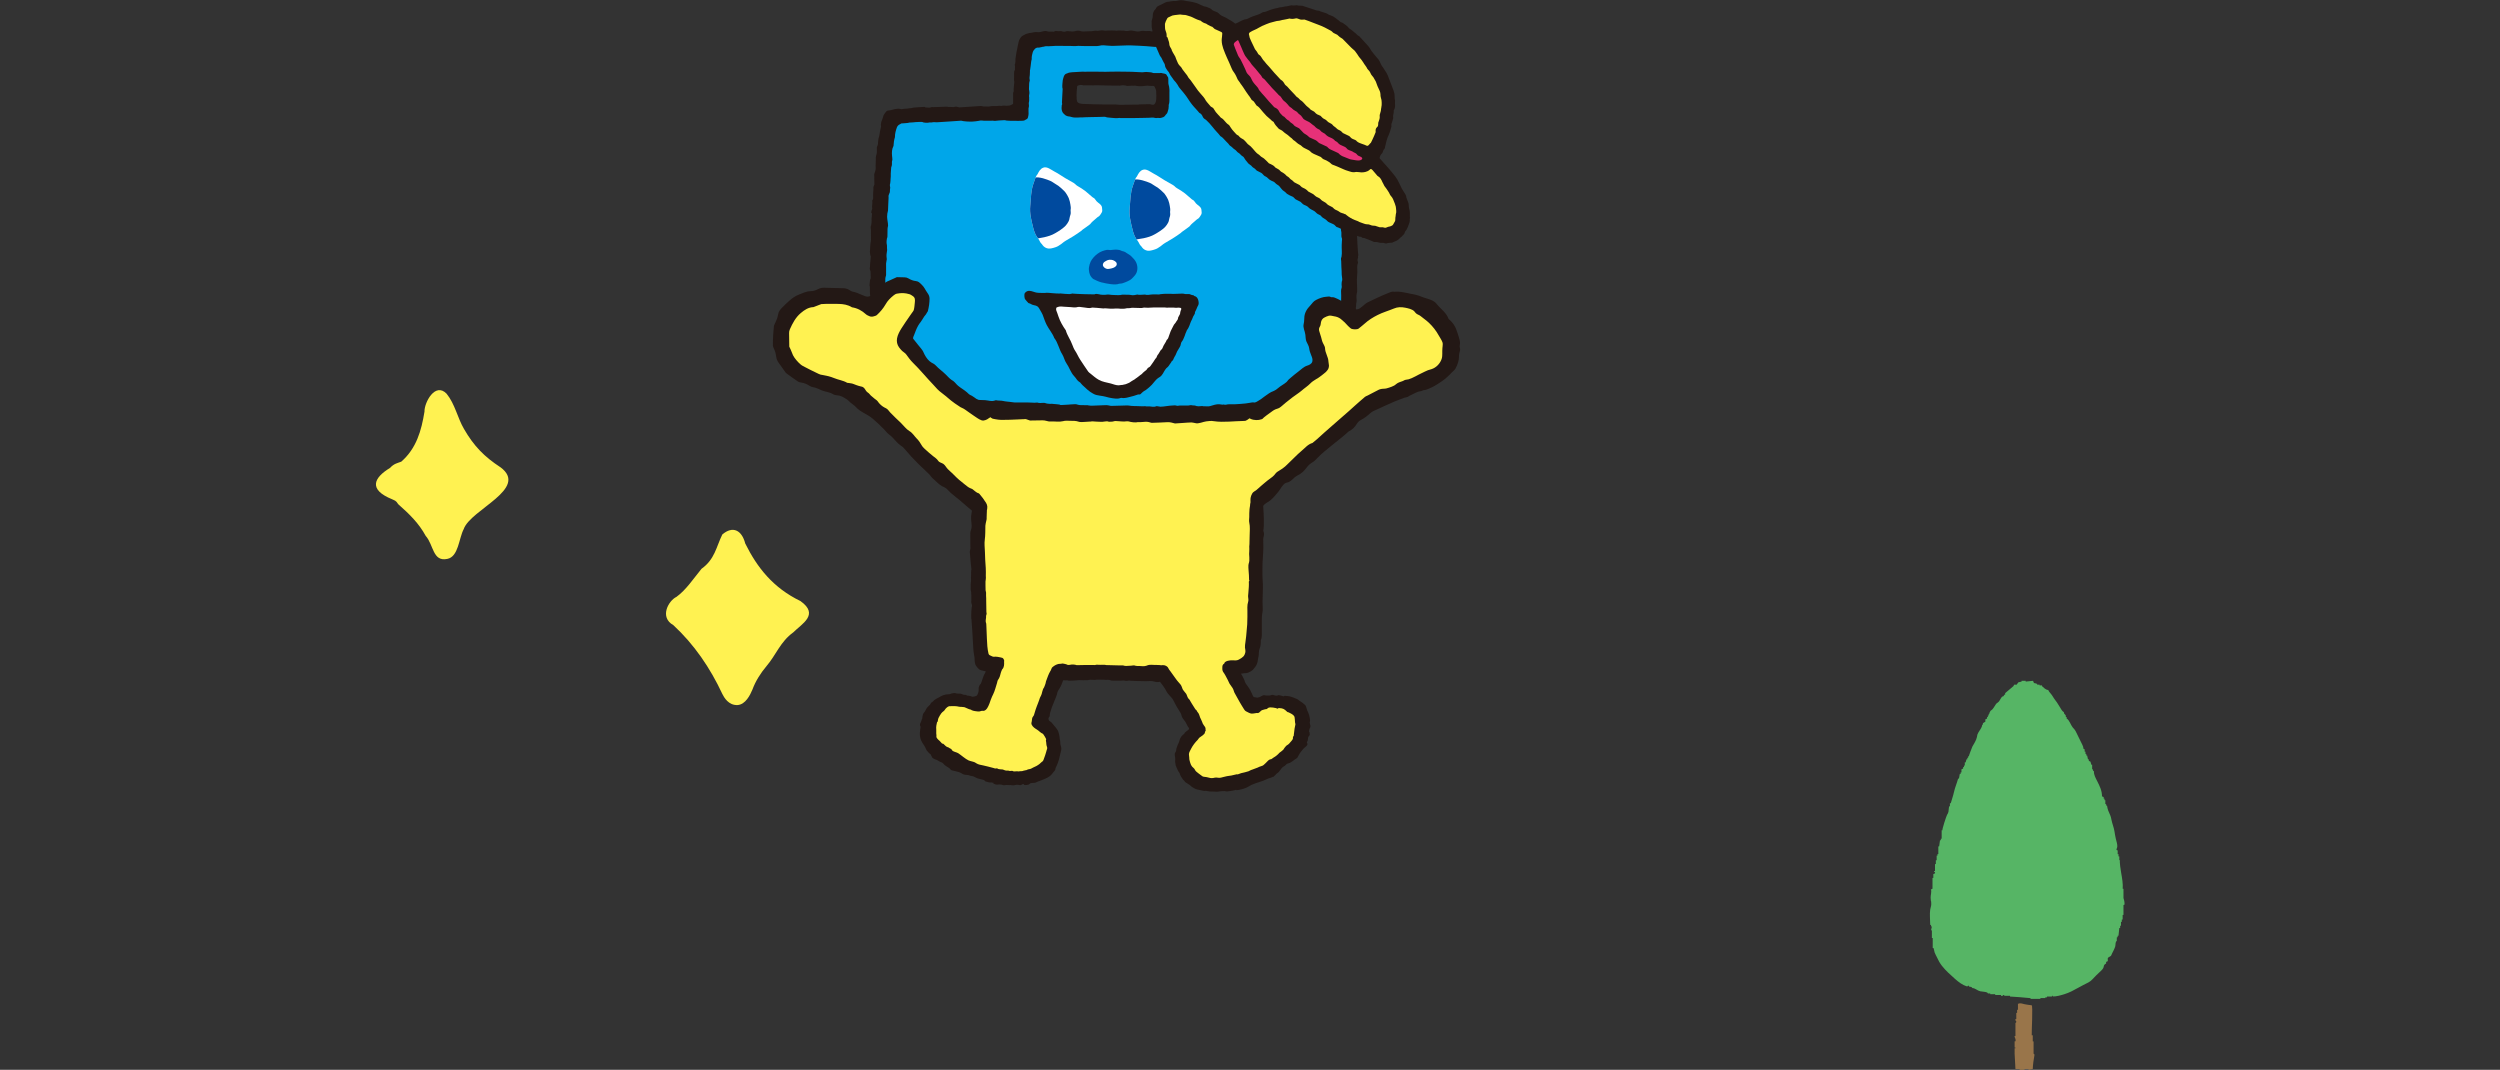 <?xml version="1.0" encoding="UTF-8"?><svg id="_レイヤー_1" xmlns="http://www.w3.org/2000/svg" xmlns:xlink="http://www.w3.org/1999/xlink" viewBox="0 0 390 166.89"><rect x="0" y="0" width="390" height="166.89" fill="#333333" stroke="none"/><defs><clipPath id="clippath"><path d="M184.3,36.27c-.46.33-.91.66-1.4.95-.18.11-.36.21-.54.32-.4.24-.81.45-1.16.76-.18.17-.42.27-.61.42-.13.08-.26.13-.4.18-.21.08-.42.13-.64.18-.18.03-.35.06-.53.03-.34-.05-.66-.24-.86-.52-.09-.13-.14-.24-.27-.33-.15-.11-.24-.24-.26-.43,0-.04,0-.07-.03-.11-.03-.06-.1-.12-.14-.17-.09-.11-.17-.22-.24-.33-.26-.43-.42-.9-.54-1.38-.28-1.17-.57-2.17-.45-3.41.11-1.16.1-2.3.49-3.42.12-.34.23-.69.36-1.03.03-.08.06-.16.11-.23.05-.08.12-.14.17-.23.22-.42.42-.84.89-1.02.59-.24,1.24.34,1.73.59.59.3,1.14.7,1.71,1.04.44.26.9.5,1.33.76.08.05.15.1.21.16.12.12.23.23.38.31.43.25.85.5,1.24.81.33.27.66.56.98.84.07.06.13.12.21.16.07.03.12.06.18.11.14.13.22.31.35.45.28.31.8.52.85.98.02.15.04.32.04.46,0,.21-.09.36-.21.53-.08.12-.17.27-.28.36-.08.07-.18.11-.27.18-.24.19-.46.39-.68.59-.12.11-.25.22-.35.36-.03.05-.07.09-.11.13-.32.27-.69.49-1.02.74-.09.07-.18.13-.27.2Z" style="fill:none;"/></clipPath><clipPath id="clippath-1"><path d="M168.79,35.93c-.46.33-.91.66-1.4.95-.18.11-.36.21-.54.32-.4.24-.81.45-1.16.76-.18.17-.42.27-.61.42-.13.08-.26.13-.4.18-.21.08-.42.13-.64.18-.18.03-.35.06-.53.03-.34-.05-.66-.24-.86-.52-.09-.13-.14-.24-.27-.33-.16-.11-.24-.24-.26-.43,0-.04,0-.07-.03-.11-.03-.06-.1-.12-.14-.17-.09-.11-.17-.22-.24-.33-.26-.43-.42-.9-.54-1.38-.28-1.17-.57-2.17-.45-3.41.11-1.16.1-2.3.49-3.42.12-.34.23-.69.36-1.03.03-.08.06-.16.11-.23.05-.08.12-.14.17-.23.22-.42.42-.84.89-1.02.59-.24,1.24.34,1.73.59.59.3,1.14.7,1.71,1.04.44.26.9.5,1.33.76.08.05.15.1.21.16.12.12.23.23.38.31.43.25.85.5,1.24.81.33.27.66.56.98.84.07.06.13.12.21.16.07.03.12.06.18.11.14.13.22.31.35.45.28.31.8.52.85.98.02.15.04.31.04.46,0,.21-.09.36-.21.53-.08.12-.17.27-.28.36-.08.07-.18.11-.27.18-.24.19-.46.39-.68.59-.12.11-.25.22-.35.36-.03.05-.07.09-.11.13-.32.27-.69.49-1.02.74-.09.07-.18.13-.27.2Z" style="fill:none;"/></clipPath></defs><path d="M317.1,166.77c-.21.04-.43.08-.64.12v-.12h-.64v.12h-.77v-.12h-.64c-.04-.8-.09-1.6-.13-2.4v-.84h.13v-.12h-.13v-.96h.13c.11-.39-.17-.59-.13-.84h.13v-2.04s.16,0,.13-.24c0,0-.19-.12-.13-.36h.13v-.96h.13v-.48h.13v-.96h.13c.21-.15.7.05.93.09.35.06.72.13,1.08.16.22.02-.02,4.21.01,4.68.02,0,.16.02.16,0v.96h.13v1.92s.17.04.13.24c-.11.57-.24,1.52-.26,2.16Z" style="fill:#99754a; fill-rule:evenodd;"/><path d="M301.22,140.55c-.01-.17-.03-.33-.04-.5-.02-.36.19-.99.04-1.29.08-.05.16-.08.25-.12v-1.68h.13v-.6c.09-.04.17-.08.26-.12.08-.19-.13-.23-.13-.24v-.12h.13v-1.08h.13v-.6h.13v-.72h.13v-.24h.13v-1.2h.13l.13-.96h.13v-.24h.13v-1.32h.13c-.12,0,.6-2.22.71-2.4.11-.18.17-.27.22-.48.02-.07.08-.85.1-.85h.13v-.48h.13c.16-.59.37-1.13.5-1.74.16-.73.46-1.39.65-2.11h.13c.04-.24.09-.48.13-.72h.13v-.24h.13v-.48c.09-.04.17-.08.26-.12v-.24h.13v-.24h.13v-.48h.13c.04-.16.09-.32.13-.48h.13v-.24h.13s0-.21.01-.23c.04,0,.07-.01.11-.02-.04,0,.48-1.37.54-1.49.26-.47.61-.98.72-1.51.02-.12.03-.23.06-.35.04-.12.1-.24.16-.35.2-.36.6-.8.59-1.21.04-.02.08-.02.12,0v-.24c.13-.08.26-.16.38-.24v-.36l.26-.12v-.24h.13v-.24h.13v-.24h.13c-.14,0,.13-.45.15-.48.07-.08.19-.13.27-.21.22-.23.38-.55.56-.81.04-.06.08-.11.13-.16.06-.05.13-.08.19-.13.37-.24.49-.98.88-.98.04-.08.09-.16.13-.24h.13v-.24c.43-.36.85-.72,1.28-1.08.04-.08.09-.16.13-.24h.38c.09-.12.17-.24.26-.36.17-.04.34-.08.51-.12v-.12h.64v.12c.38-.04.77-.08,1.15-.12.16.54.2.27.64.48v.12h.38v.12h.38v.12c.36.25.46.55,1.02.6-.17-.02.31.53.33.55.27.29.42.66.68.98.42.51.67,1.05,1.03,1.58.05.07.1.13.16.2.04.05.14.08.18.13.04.07.02.17.05.23.03.04.26.26.26.3v.24h.13v.24c.41.19.63.99.93,1.36.1.12.21.22.3.34.11.14.19.3.27.46.25.52.51,1.04.76,1.55.11.23.25.46.32.7.07.26-.09.24.23.39v.36h.13v.36h.13v.24h.13c.04.2.09.4.13.6h.13v.24c.09.04.17.08.26.12.04.16.09.32.13.48h.13v.72h.13v.24h.13c0,.63.25,1.04.53,1.6.39.76.75,1.51.75,2.37.09.04.17.08.26.12v.24h.13v.24h.13v.6h.13v.24h.13c.08.6.26.99.51,1.53.09.2.13.42.17.63.12.64.4,1.27.49,1.9.05.38.12.71.2,1.09.08.4.28.9.23,1.31-.02.17-.3.53.06.52.02.19,0,.39,0,.59h.13v.36h.13v.6h.13c-.17,0,.14,1.86.16,1.97.14.8.3,1.68.24,2.48,0,0,.12,0,.12,0v1.44c.05.18.24.72.13,1.08h-.13v1.56h-.13v.72h-.13v.36h-.13v.6h-.13v.36h-.13c-.04.4-.09.8-.13,1.2h-.13v.24h-.13s0,.54-.01.59c-.24.05-.17.64-.24.85-.12.39-.32.73-.5,1.1-.04.08-.11.29-.16.35-.06.08-.5.28-.5.36v.48c-.09.04-.17.08-.26.12v.24c-.33.21-.31.23-.39.56-.05.21-.19.37-.34.52-.29.28-.59.56-.88.84-.33.32-.68.8-1.12,1.02-.56.29-1.09.55-1.64.86-.67.38-1.36.75-2.1.98-.53.17-1.3.39-1.85.37,0,0-.02-.11,0-.11h-.13v.12h-.77v.12h-.26v.12h-.77v.12h-1.54s0-.11,0-.11c-.3-.05-3.2-.27-3.2-.25v-.12h-.9v-.12h-.13c-.08.04-.07.2-.38.12v-.12h-.9v-.12h-.77v-.12s-.34,0-.37,0c0-.27-.94-.28-1.2-.34-.49-.12-.75-.48-1.24-.51-.05-.19-.33-.19-.52-.23v-.12c-.2-.06-.25.12-.26.12-.76-.24-1.34-.69-1.92-1.2-.72-.64-1.44-1.28-2.03-2.03-.34-.43-.57-.87-.79-1.35-.12-.25-.26-.49-.36-.76-.03-.08-.12-.64-.17-.66-.04-.02-.08-.02-.12-.01v-1.56h-.13v-1.2h-.13c.04-.2.09-.4.13-.6h-.13v-.24h-.13c0-.78-.11-1.64,0-2.41.04-.27.15-.5.16-.78,0-.18,0-.36-.03-.55Z" style="fill:#56b565; fill-rule:evenodd;"/><path d="M201.51,68.69c-.57-.97-1.23-1.9-1.95-2.76-.56-.66-1.29-1.42-2.18-1.57-.83-.15-1.87.1-2.73.12-2.21.05-4.41.06-6.62.14-3,.12-6,.18-9.01.18-5.02.01-10.04-.11-15.06-.27-2.5-.08-5.01-.17-7.51-.26-.94-.03-1.79.3-2.73.15-.96-.16-1.82-.62-2.59-1.2-.36-.27-.69-.58-1.1-.76-.33-.15-.7-.2-1.06-.25-.16-.02-.34-.04-.49.02-.14.07-.23.2-.32.33-.59.88-1.26,1.81-1.63,2.81-.28.76-.35,1.57-.43,2.37-.1,1-.19,2-.29,3-.08.85-.34,1.53.25,2.17,1.18,1.28,2.65,2.47,4.11,3.41,1.92,1.25,3.09,2.1,2.83,3.78-.69,5.45.06,10.88-.11,16.32.26,2.44-.75,7.39,2.8,7.12-.3,1.42-1.23,2.84-1.56,4.35-.63,2.49-1.16,2.54-2.92,1.91-3.82-1.79-6.67,1.5-6,5.57.69,1.41,2.22,2.24,3.79,3.07,2.71,2.09,7.75,3.33,11.31,2.76,4.07-.64,5.57-6.34,1.6-8.27.27-2.07,1.66-4.17,2.16-6.29.23-.96.69-1.71,1.2-1.97,3.02.13,6.58.09,9.89.23,1.22.05,2.62.14,3.89,0,1.85-.46,2.68-.1,3.55,1.59,1.66,2.42,3.43,4.92,4.53,7.59-4.17,2.66-2.71,8.55,2.44,8.4,2.84-.16,5.54-1,8.07-2.16.47-.42.89-.84,1.48-1.11.93-.56,1.65-1.34,2.25-2.04.4-.27,1.25-.98,1.28-1.95.32-1.3.99-3.99-1.28-4.76-.96-.89-3.12-1.03-4.3-.51-.43.04-.92.47-1.27.59-.83.61-1.87-1.67-2.48-2.93-.14-.97-3-3.71-.88-3.51.76-.02,2.35-.32,2.62-1.7.59-5.59.9-11.21.72-16.83-.08-2.35-.63-5.26.51-7.46.55-1.06,1.44-1.92,2.31-2.72,1.42-1.31,4.76-2.98,3.69-5.18-.25-.51-.52-1.02-.81-1.51Z" style="fill:#fff251;"/><path d="M210.23,50.76c.1-2.22.05-4.73.41-6.93.24-3.52-.28-7.15-.43-10.69.27-1.63.13-3.1-.02-4.67.23-2.14-.01-4.4-.57-6.46.13-2.93-1.92-3.49-4.43-3.59-5.03-.68-10.19-.12-15.19-.67-1.07.2-.92-1-.77-1.66.24-1.09.05-2.14.11-3.25.12-1.16-.39-2.27-.35-3.45-.31-1.25-.5-2.31-2.14-2.52-7.34-1.23-14.82-.65-22.19-.79-1.84-.13-4.11.34-4.52,2.38-1.12,3.03-.2,6.09-1,9.18-1.72.19-3.45.42-5.16-.07-1.55.08-2.24.64-3.7.29-2.47-.35-5.38.19-7.86.31-4.98-1.31-4.24,6.4-4.48,9.59-1.09,4.58-.19,9.17-.81,13.73-.06,1.46.17,3.06.02,4.55,0,2.24-.54,4.44.07,6.64.1,1.53,0,3.52.42,4.99.38,1.35-.06,2.94,1.39,3.85.51.59,1.88.95,2.51.79.4-.1.95.42,1.36.49,2.41.2,4.88.61,7.3.52.81-.03,1.67-.13,2.54.26,1.5.04,2.99-.18,4.42.35,1.03.04,2.13-.14,3.11.21,5.38-.14,10.89.39,16.32.17.53.25,1.09.22,1.67.16,1.27-.13,2.61.12,3.89.14,4.53.23,9.1-.69,13.61-.56,1.81.2,3.74-.5,5.57-.58,2.03-.09,4.12-.23,6.08-.81,2.8-.19,2.35-6.86,2.73-9.07.19-.97-.37-1.93.11-2.85ZM166.77,13.49s0,0,0,0h0s0,0,0,0ZM181.43,14.63c-.37.78.37,2.29-.68,2.63-3.58.13-6.61-.18-10.22-.15-.82,0-1.41.06-1.79.03-.17-.11-.73-.23-1.04-.1-1.29-.13-.86-.59-.84-1.63.18-.88-.34-2.14.25-2.93,3.53-.23,8.74-.1,12.51.09.46.08,1.38-.3,1.54.24.03.62.42,1.21.27,1.83Z" style="fill:#00a6e9;"/><path d="M191.14,18.92c-.18-.2-.36-.42-.63-.56-.05-.03-.09-.07-.13-.13-.08-.1-.16-.2-.25-.28-.04-.03-.07-.07-.1-.1-.03-.04-.05-.07-.08-.09-.73.1-.85-.45-.82-1.02-.07-.04-.14-.08-.22-.13l-.12-.14c-.13-.16-.27-.32-.41-.49l-.05-.06c-.07-.08-.13-.14-.17-.22-.04-.08-.08-.16-.14-.24,0,.03.02.08.03.11.01.09.05.18.05.27,0,.04-.01.07-.02.12,0,.11-.05.24-.05.35,0,.11.01.24-.03.35-.01.04-.02.07-.03.11,0,.13,0,.26,0,.39,0,.13,0,.26.03.39.02.08.02.16.03.24v.02s0,.09,0,.12c0,.11,0,.23.05.33.02.05.05.09.07.12.03.05.04.1.07.15h0c.03.08.07.13.13.16.14.07.31.09.46.12.07.01.13.02.2.03.11.01.22.01.33.01.08,0,.16-.01.23,0,.11,0,.22.02.33.03.22.02.44.02.67.03.2,0,.39.03.59.04,0,0,0-.01-.01-.02ZM211.85,40c.09-.19.03-.4,0-.59-.07-.87-.11-1.75-.15-2.61,0-.24-.02-.48-.04-.71-.01-.16-.03-.32-.04-.48-.01-.13,0-.27,0-.4.02-.07.05-.12.07-.18.07-.17.12-.33.14-.5.02-.09.02-.18.01-.27-.09-1.13-.12-2.26-.2-3.39-.02-.24-.08-.47-.09-.7,0-.14-.01-.29,0-.44.01-.14.05-.28.05-.43,0-.42.06-.82.01-1.24-.01-.14-.01-.29-.07-.41-.07-.16-.11-.29-.08-.48.01-.09.06-.17.08-.25,0-.03.01-.06.02-.09.07-.31-.01-.63-.05-.94h0c-.03-.29-.04-.56-.05-.83-.01-.31-.03-.63-.07-.95,0-.07-.01-.14-.03-.21-.07-.58-.12-1.17-.2-1.76,0,0,0-.01,0-.01-.01-.13-.06-.27-.12-.4-.07-.14-.14-.29-.21-.44-.06-.42-.13-.88-.2-1.35-.18-.25-.34-.52-.52-.76-.18-.24-.36-.5-.6-.68-.05-.03-.11-.06-.16-.1-.06-.05-.1-.12-.15-.18-.1-.12-.2-.22-.33-.31-.22-.17-.46-.29-.71-.39-.18-.08-.35-.15-.54-.19-.17-.03-.35-.04-.52-.03-.2,0-.36,0-.54-.03-.28-.05-.57-.1-.85-.13-.22-.01-.44-.01-.66-.03-.1,0-.22-.02-.32-.04-.04,0-.07,0-.1,0-.08,0-.16-.01-.24-.02-.03,0-.06,0-.09,0-.08-.01-.16-.02-.24-.03-.05,0-.09,0-.14,0-.14,0-.27,0-.41,0-.12,0-.25-.01-.38-.02-.09,0-.18-.01-.27,0-.07,0-.12.03-.19.05-.05,0-.09,0-.14,0-.24,0-.48-.01-.72-.02-.08,0-.16,0-.23-.01-.03,0-.06-.01-.08-.03-.08-.03-.14-.07-.22-.07-.13-.03-.26-.01-.39-.02-.27,0-.54,0-.82-.03-.08-.01-.14-.05-.22-.08-.05-.02-.09-.03-.14-.03-.08,0-.16.03-.24.04-.08.01-.16.02-.24.02h-.42c-.28,0-.56,0-.85,0-.05,0-.09,0-.14-.01-.12-.01-.24-.04-.37-.07-.08-.02-.16-.03-.24-.03-.06,0-.11.01-.17.03-.12.02-.25.05-.37.05-.09,0-.16,0-.25,0h-.01s-.07,0-.11-.02c-.01,0-.06-.02-.08-.02-.71.02-1.44-.03-2.14,0-.04,0-.09-.03-.13-.03-.05,0-.1-.01-.16-.03-.12-.01-.24-.02-.35-.03-.24,0-.47-.02-.71-.01-.27,0-.56.05-.83.02-.17-.02-.31-.11-.49-.11-.19,0-.46.01-.59-.15-.03-.03-.07-.08-.09-.13-.03-.07-.05-.15-.03-.23.04-.13.08-.29.02-.42-.03-.06-.05-.11-.07-.17-.1-.3-.07-.63-.08-.95-.02-.5-.12-1.11-.12-1.61,0-.24,0-.73,0-.97,0-.12,0-.24.02-.35.03-.21.06-.41.03-.61-.01-.12,0-.24-.01-.36,0-.2-.1-.38-.09-.58,0-.25-.07-.5-.07-.75,0-.16-.01-.33-.03-.48,0-.08-.01-.16-.02-.24,0-.03,0-.07-.01-.1,0-.05,0-.09,0-.14.03-.55-.04-1.03-.24-1.54-.04-.12-.09-.21-.18-.31-.09-.11-.2-.23-.31-.33-.04-.04-.09-.07-.13-.1-.06-.05-.06-.1-.1-.16-.03-.02-.05-.03-.07-.04-.11-.05-.22-.13-.32-.2-.12-.07-.24-.13-.33-.22-.08-.07-.18-.05-.28-.03-.11,0-.22-.01-.33-.03-.28-.05-.56-.07-.85-.09-.14-.01-.28-.07-.42-.07-.04,0-.08,0-.12,0-.14,0-.27-.02-.4-.05-.08-.03-.16-.07-.25-.05-.22.07-.45.04-.68.05-.09,0-.17-.05-.26-.01-.14.05-.29,0-.44-.03-.14-.02-.27-.04-.42-.05-.28-.03-.56-.04-.84-.04-.14,0-.29,0-.43,0-.14,0-.28.02-.43.01-.08,0-.15-.03-.23-.06-.11-.04-.23-.06-.35-.07-.08,0-.15,0-.23-.01-.2,0-.4-.01-.59-.02-.12,0-.26-.02-.39,0-.07,0-.14.03-.22.03-.03,0-.06,0-.08.01-.09,0-.19,0-.28,0-.12,0-.25,0-.37-.01h-.05c-.06,0-.1-.02-.16-.04-.03-.01-.05-.01-.08-.02-.16-.02-.31,0-.46,0-.1,0-.2.02-.29,0-.1,0-.2-.02-.3-.03-.14,0-.29,0-.43.04-.16.05-.3.05-.46.06-.27,0-.53-.1-.8-.13-.07,0-.12-.01-.18-.02-.14,0-.26.01-.39.04-.13.03-.27.05-.41.04-.14,0-.27-.06-.4-.07-.05,0-.1,0-.15,0-.04,0-.08,0-.12.01-.07,0-.14,0-.22-.02-.07,0-.15,0-.22,0-.07,0-.14,0-.22,0-.05,0-.09.02-.12.03-.14.02-.28-.05-.42-.03-.06,0-.11,0-.17,0-.15-.04-.32,0-.48,0-.09,0-.16,0-.24,0-.08-.01-.19,0-.27.01-.18.02-.36.03-.54-.02-.18-.05-.39,0-.57.02-.1.01-.2.03-.3.04-.04,0-.07,0-.1,0-.16-.05-.33-.02-.49,0-.2.02-.4.09-.59.06-.04,0-.09,0-.12,0-.3,0-.59.03-.9.04-.12,0-.23,0-.35-.03-.07-.01-.14-.05-.21-.06-.1-.03-.2-.03-.31-.03-.13,0-.27,0-.4.05-.06.01-.12.03-.18.04-.13.03-.27.04-.41.03-.23,0-.45-.07-.68-.06-.07,0-.13.01-.19.03-.07.02-.12.05-.18.06-.14.03-.27,0-.39-.03-.07-.02-.15-.05-.22-.07-.05,0-.11.01-.16.01-.15.01-.31.03-.46,0-.05-.01-.11-.03-.17-.03-.03,0-.07,0-.1,0-.05,0-.09.07-.14.08-.05.01-.1.05-.16.05-.03,0-.05-.01-.09-.02h-.12c-.14,0-.28,0-.42,0-.1,0-.19,0-.28-.03-.07-.02-.14-.05-.22-.06-.3-.05-.61.1-.9.15-.08.01-.18.02-.26.03-.06,0-.12,0-.18-.01-.15-.01-.3-.03-.45,0-.15.01-.29.06-.45.09-.13.01-.26.03-.4.05-.13.03-.27.07-.4.11-.04.01-.08.03-.12.04-.06.02-.1.05-.16.08-.05.03-.1.06-.15.08-.22.1-.43.24-.56.46-.05.07-.08.14-.13.22-.14.24-.17.54-.24.82-.08.33-.14.67-.2,1-.03.12-.05.24-.07.36-.05.29-.08.57-.13.85-.02.14,0,.29-.01.43-.01.07-.02.14-.03.22v.07c-.02.09-.09.18-.07.27,0,.04.01.07.03.11.02.1,0,.22,0,.32,0,.04,0,.08,0,.13,0,.05.01.09,0,.14,0,.02-.03.04-.03.06,0,.03-.02.05-.02.08-.01.05-.06.1-.07.16-.02.13-.02.26-.02.39v.72c0,.1-.02.22,0,.32,0,.03.02.07.03.1.02.13,0,.27-.02.41-.01.14-.03.25-.04.39-.02.14-.02.29-.03.42,0,.13.02.27-.01.39-.02.07-.07.14-.08.22,0,.08,0,.15,0,.23v.48c0,.17,0,.33,0,.5v.38s0,.08,0,.09c-.09.09-.21.11-.31.17-.1.05-.2.08-.31.1-.04,0-.07,0-.1,0-.05,0-.1.01-.16.01-.03,0-.05.01-.08.02-.07.01-.12,0-.19-.01-.16-.03-.35-.03-.51,0-.05,0-.1.03-.15.03-.03,0-.07,0-.1,0-.16-.03-.31-.02-.46,0-.09,0-.17.01-.25.02-.04,0-.07,0-.11,0-.1,0-.2,0-.3,0-.27-.02-.54.04-.8.08-.03,0-.07,0-.1,0-.18-.02-.35-.01-.54-.01-.11,0-.22,0-.32-.04-.1-.03-.18-.04-.29-.04-1.1.05-2.2.18-3.3.22-.06,0-.14-.04-.2-.05-.18-.05-.37-.11-.55-.03-.19.08-.41,0-.61.01h-.26s-.08,0-.13,0c-.04,0-.08-.03-.12-.03-.14,0-.27,0-.41,0-.6,0-1.21.07-1.82.06-.1,0-.18-.03-.28,0-.07.02-.11.05-.18.07-.1.02-.22,0-.32,0-.11,0-.27,0-.39-.02-.05,0-.09-.07-.13-.08-.03-.01-.05-.01-.08-.01-.15,0-.39.03-.54.03-.16.01-.31.02-.46.03-.19.01-.42.03-.61.05-.07.01-.19.01-.25.05-.12.05-.24.04-.36.05-.09.01-.18.02-.27.03-.04,0-.08.01-.11.02-.12.03-.26.01-.39.03-.17,0-.34.05-.51.07-.05,0-.14,0-.19-.03-.16-.06-.35-.05-.52-.03-.28.03-.56.07-.82.16-.12.05-.24.05-.37.08-.07.02-.15.03-.24.03-.08.01-.15.03-.22.09-.15.1-.18.24-.3.37-.18.2-.25.43-.31.69-.01.05-.03.1-.05.15-.03.07-.03.12-.07.19-.12.23-.16.48-.18.73,0,.07.02.14.03.22,0,.04,0,.08-.01.11-.05.26-.11.5-.16.75-.04.23-.07.46-.11.69,0,.04-.01.07-.03.1-.04.09-.06.16-.08.25-.06.28-.07.56-.09.84-.01.1-.02.2-.07.3-.03.07-.07.13-.09.2-.03.1-.02.22-.01.33,0,.14,0,.27,0,.41,0,.12-.01.27-.05.39-.12.32-.14.64-.12.98.01.27-.03.53-.03.8.02.46.08.46-.16,1.2,0,.01-.05.07-.05.08,0,.04,0,.09,0,.12,0,.09,0,.17,0,.26,0,.18,0,.37.01.55,0,.18,0,.35.01.52,0,.07,0,.13,0,.2,0,.12-.12.24-.14.37-.03.13,0,.27-.01.41-.04.31-.03.61-.05.92-.01.23.05.48-.05.69-.02.03-.05.06-.06.09-.05.08,0,.21,0,.31-.02.18-.03.35-.04.53,0,.07-.01.14-.01.21,0,.08.01.16.03.24-.07.17-.1.35-.15.52,0,.03-.01.07-.01.1,0,.07.12.12.12.18.02.1-.03.2-.03.29,0,.12,0,.24-.03.36-.03.12-.01.25,0,.37,0,.27-.01.55-.08.81-.01.04-.03.08-.04.12-.05.12-.03.22-.01.35.03.13.02.28.02.42,0,.46.02.93.01,1.41,0,.08-.01.16-.03.24-.03.14-.06.29-.07.44,0,.09,0,.18-.01.27,0,.06-.01.12-.02.18,0,.11-.01.22-.01.33,0,.1-.03.19-.03.29,0,.07,0,.13.01.2.01.14.03.27.06.41.01.07.08.14.07.22,0,.03-.01.06-.01.1-.01.09-.02.18-.02.27,0,.18-.05.37-.06.56,0,.14-.02.28-.03.42,0,.07.02.14,0,.2,0,.03-.01.06-.02.09-.01.07-.02.14-.02.22-.01.16.11.32.12.48.02.32.01.64.03.96,0,.14-.11.27-.12.41-.01.14-.03.29-.04.43-.01.14-.05.3-.01.43,0,.04.02.08.03.12,0,.08,0,.15.01.23,0,.28-.01.56.01.84.01.14.05.28.05.42,0,.03,0,.07-.01.1-.02.16-.06.31,0,.46.02.07.01.14.03.21.03.12.02.25.03.37v.44c0,.31-.05.62-.03.93v.05c0,.24.03.49.05.73.03.31.05.62.07.93,0,.21-.01.41-.03.62-.01.19-.05.4-.01.59,0,.07.03.11.02.18,0,.18.01.35.03.52,0,.22.08.43.05.65-.01.08,0,.15.03.23.05.1.2.18.16.29-.13.32-.12.64-.08.98.01.12,0,.29.03.4.02.08,0,.16,0,.24,0,.07-.01.18-.02.25,0,.03,0,.06,0,.09-.01.1-.13.18-.17.26-.03.09-.01.22,0,.3,0,.03.01.04.02.06.02.05.03.09.03.15.02.14.03.29.05.43.03.29.05.62.07.91.01.24.01.5.07.74.03.08.04.15.05.24,0,.13,0,.25.03.39.03.1.04.2.05.3.02.12.07.26.08.39.02.14.01.26.07.38.05.14.07.28.06.42,0,.14.03.18.05.31.03.14,0,.12.09.24.01.03.04.05.06.07.03.03.07.05.09.08.08.08.09.17.14.27.05.12.1.23.17.33.07.1.13.2.22.29.07.07.14.14.2.2.14.18.32.4.49.54.22.17.45.31.7.41.19.08.37.14.58.14.2.01.39.17.58.26.3.14.62.24.93.35.19.07.39.1.59.07.53-.07.95-.05,1.49-.02.2.01.39.2.59.24.19.05.37.12.58.12.8-.02,1.56.06,2.3.05.31.07.56.27.83.26.41,0,.8.01,1.2.03.05,0,.18.07.22.08.1.03.22.06.33.08.22.03.44.03.65.02.1,0,.2.05.3.05.14.01.28.03.42.07.22.05.41.14.63.18.22.05.45.04.68.03.11,0,.22,0,.33-.01.41-.03.81-.05,1.22-.05.03,0,.05,0,.08,0,.53,0,1.05.06,1.56.16.14.03.29.05.44.09.31.06.63.1.94.11h.1c.43,0,.87,0,1.29-.02.42-.01.83-.04,1.24-.05.2-.01.41-.02.62-.03.1,0,.2,0,.31-.01.09,0,.23-.04.31-.01.21.08.4.14.64.22.61,0,1.28-.01,1.94-.03.21,0,.4.02.59.08.26.09.52.12.79.1.61-.03,1.24.1,1.84-.05.18-.05.34-.07.53-.07l.87.02c.24,0,.48,0,.72.05.15.03.29.09.44.12.24.04.48.01.72,0,.27-.02.55-.03.81-.05.11,0,.23,0,.33-.03.1-.03.22,0,.33,0,.14.01.29.02.43.03.23.01.46.02.69.03.09,0,.18-.01.27,0l.3-.04c.14,0,.28-.05.42-.04.08,0,.16.04.24.06.11.03.23.01.34,0,.18,0,.35,0,.52-.07.09-.03.18-.04.27-.03.35.03.69.04,1.03.07.19.02.37,0,.56-.02.1-.01.2-.02.29-.01.15.01.29.07.44.1.26.06.56.07.83.07.09,0,.16-.03.25-.04.13,0,.27.01.41,0,.01,0,.03,0,.05,0,.2-.02.39-.02.59-.04.34-.05.66.01.97.11.06.02.13.03.16.04.84-.03,1.64-.05,2.44-.1.42-.03.79.09,1.21.2.83-.03,1.7-.14,2.58-.16.18.05.37.03.62.11.45.14,1.22-.23,1.68-.28.39-.05.77-.1,1.16-.03.8.13,1.61.1,2.42.07.72-.03,1.44-.09,2.15-.1.07,0,.14,0,.22-.01.18,0,.35-.07.52-.08.22-.03.42-.1.64-.12.16-.01.27.03.43.05.2.03.43,0,.63,0,.22,0,.44-.05.66-.08.2-.03.39-.07.58-.07h.03c.12,0,.24.03.35.03.35.03.69-.05,1.04-.01.14.01.26.03.4.03.56,0,1.09-.15,1.65-.2.24-.03.49-.03.73-.07.07,0,.14-.04.22-.05.11,0,.27.01.39.01.06,0,.12,0,.18,0,.27,0,.54-.06.8-.09.29-.03.57-.14.86-.22.18-.05.37-.07.55-.09.52-.05,1.03-.08,1.54-.18.2-.03.4-.06.6-.07.27,0,.52-.18.76-.29.3-.14.56-.1.86-.24.15-.07.3-.15.46-.24.16-.09.34-.18.52-.28.16-.2.24-.46.46-.73.12-.16.28-.3.32-.51,0-.06,0-.12.01-.18.03-.12.1-.34.15-.46.03-.09,0-.17.01-.26.02-.1.07-.17.12-.25.05-.09.07-.18.1-.28.01-.03.05-.09.05-.12.09-.27.06-.51.05-.79,0-.33.24-.54.24-.87,0-.23-.04-.46-.05-.69,0-.1.03-.2.05-.31.02-.1.03-.21.03-.31,0-.14.01-.29.02-.44,0-.12.1-.23.08-.35-.01-.07-.04-.14-.05-.22,0-.05,0-.09.02-.14.05-.23.16-.43.24-.65,0-.48.05-.82.05-1.27.11-.4.04-.76,0-1.19-.01-.24-.04-.43.05-.65.1-.25.06-.55.07-.82v-.37s.05-2.32.05-2.32c0-.27,0-.52-.03-.78,0-.09-.03-.19-.05-.28-.03-.12,0-.22.02-.35.02-.17.02-.35.03-.52,0-.07.05-.14.05-.21,0-.15.04-.29,0-.44-.03-.18-.01-.36-.01-.55,0-.19.07-.38.1-.57.02-.2,0-.41,0-.6-.02-.27,0-.54-.03-.8-.05-.73.11-1.46.05-2.19-.03-.33.01-.66.13-.98-.09-.24-.14-.48,0-.75ZM209.21,50.49c-.04.11-.08.18-.09.3s-.04.24-.03.36c.02.21.04.41,0,.62-.03.29-.14.55-.14.85,0,.15-.03.3-.03.45,0,.15-.01.27-.05.42-.06.26-.08.51-.05.78.03.2.03.36.05.56.01.47-.09.92-.22,1.37-.01.04,0,.11,0,.16v.16c0,.1-.01.2-.02.3-.03.48-.09.97-.17,1.44-.08.5-.2.95-.24,1.46-.02.18.03.35-.02.51-.08.24-.16.47-.26.7-.04.09-.08.2-.14.28-.12.19-.32.3-.55.32,0,0-.02,0-.03,0-.09,0-.17,0-.26.03-.08.03-.16.08-.23.14-.06.05-.16.1-.24.12-.14.03-.24.04-.37.05-.08,0-.13.02-.21.05-.11.05-.24.06-.35.07-.14.03-.28.05-.43.07-.28.04-.56.07-.84.1-.11,0-.22.02-.34,0-.03,0-.07-.02-.1-.02-.14-.01-.28.05-.41.03-.03,0-.05,0-.07,0-.16,0-.31.03-.46.03-.14.01-.27.07-.41.07-.12,0-.24,0-.37.06-.08.03-.15.07-.25.08-.14.01-.27.03-.42.04-.19.03-.37.07-.56.08h-.03c-.14,0-.29-.03-.45-.03-.08,0-.17,0-.25.03-.06.01-.11.03-.17.05-.11.04-.22.08-.35.09-.14.02-.3.05-.45.04-.29-.02-.56.03-.84.07-.28.03-.56.08-.83.07-.15,0-.33.03-.47-.03-.11-.05-.24-.01-.35,0-.14.01-.29.03-.43.04-.14.01-.27,0-.41-.04-.04,0-.08-.01-.12-.02-.09-.01-.16-.03-.25-.03-.06,0-.12,0-.18.01-.33.04-.67.13-1.01.16-.57.05-1.14.11-1.72.13-.29.01-.58-.03-.86,0-.12,0-.24,0-.35.04-.11.04-.27.03-.39.02-.05,0-.08-.02-.12-.03-.05-.01-.1.03-.15.03-.16-.01-.31-.04-.46-.06-.17-.03-.33,0-.5.02-.19.03-.39.08-.57.14-.27.07-.52.18-.8.16-.14,0-.27-.02-.41-.01-.05,0-.08,0-.13,0-.08,0-.16,0-.24-.03-.07,0-.14,0-.21,0l-.43.03c-.2,0-.36-.04-.54-.11-.08-.03-.15,0-.23-.02-.05,0-.1,0-.16-.01-.09,0-.18-.05-.26-.04-.07,0-.15.01-.22.03-.07.01-.13.04-.2.03h-.43c-.29,0-.58,0-.87,0-.13,0-.27.06-.41.05-.08-.01-.16-.04-.24-.06-.12-.03-.24-.01-.37,0-.35.01-.69.05-1.04.1-.33.05-.65.09-.99.1-.04,0-.09-.02-.13-.03-.05,0-.09-.01-.14-.02-.01,0-.02,0-.03,0-.12-.01-.25-.07-.37-.02-.08.04-.16.07-.25.07-.11,0-.21,0-.31,0-.14,0-.27-.05-.41-.05-.18,0-.35,0-.52,0-.06-.01-.12-.03-.18-.03-.03,0-.07,0-.1,0-.12.01-.25.02-.38.01-.29,0-.58-.01-.87-.03-.27-.01-.55,0-.82-.03-.15-.02-.3-.03-.46-.06-.19-.03-.39,0-.58,0-.71.02-1.43.04-2.14.06-.32-.07-.63-.14-.97-.11-.6.03-1.2.04-1.8.07-.12,0-.23.01-.35.01-.13,0-.29-.03-.42-.05-.03,0-.07-.03-.11-.03-.07-.01-.14,0-.21,0-.29,0-.58,0-.86-.01-.2,0-.36-.03-.54-.09-.08-.03-.16-.05-.24-.05-.07-.01-.14,0-.22,0-.35,0-.69.05-1.03.07h-.05c-.29.02-.58.04-.87.05-.07,0-.14,0-.21,0-.06,0-.1-.06-.16-.07-.15-.01-.29-.03-.43-.05-.19-.02-.39-.03-.58-.05-.09,0-.18-.03-.27-.02-.03,0-.05.01-.08.01-.05,0-.11,0-.16,0-.11-.01-.23-.02-.34-.03-.12-.01-.25-.06-.36-.09-.18-.06-.37-.03-.57-.02-.14,0-.28.02-.42,0-.08,0-.16-.05-.24-.06-.13-.02-.28.03-.41.03-.14,0-.28-.01-.42-.02-.29,0-.58-.02-.87-.03-.08,0-.17,0-.25,0-.55.01-1.1,0-1.65,0-.24,0-.48-.09-.73-.09-.23,0-.46-.07-.7-.08-.19-.02-.39-.09-.58-.1-.14,0-.26-.01-.4-.02-.14-.01-.27-.01-.41-.05-.03,0-.06-.01-.09,0-.07.01-.15.05-.22.07-.11.03-.23.05-.34.05-.22.01-.44-.05-.66-.08-.27-.05-.55-.07-.83-.07s-.55,0-.82-.09h0c-.07-.03-.14-.04-.22-.05-.05,0-.1,0-.16-.01-.23,0-.46-.01-.69-.01-.26-.01-.53-.01-.79-.03-.08,0-.15-.03-.23-.05-.05-.01-.11,0-.17,0-.3.02-.6-.02-.89-.14-.1-.05-.24-.12-.35-.11-.04,0-.07.01-.12.01-.06,0-.11-.01-.17-.01-.22-.01-.44-.03-.65-.04-.09,0-.16-.02-.24-.05-.08-.03-.17-.03-.25-.02-.04,0-.07,0-.11,0-.21,0-.42.01-.63,0-.08,0-.16,0-.24,0-.06,0-.12,0-.17,0h-.18c-.08,0-.16-.03-.25-.04-.08-.01-.16-.04-.24-.05-.04,0-.09-.01-.12-.01-.19,0-.38,0-.57-.03-.17-.01-.33-.06-.5-.11-.08-.02-.12-.03-.2-.04-.05,0-.11-.01-.17,0-.27,0-.55,0-.83-.02-.07,0-.15-.01-.23-.02-.03,0-.07,0-.1-.01-.04-.01-.08-.03-.12-.05-.13-.03-.28-.03-.41-.04-.14-.01-.28-.03-.43-.03-.27-.03-.54-.04-.8-.06-.12-.01-.25-.05-.37-.04-.03,0-.07.01-.1.01-.12.01-.24-.17-.35-.21-.26-.09-.51-.33-.73-.49-.19-.14-.36-.31-.47-.51-.06-.09-.1-.19-.12-.29-.03-.11-.04-.24-.09-.35-.03-.09-.08-.02-.1-.1-.04-.13-.07-.26-.07-.39,0-.05,0-.08-.02-.12-.05-.11-.16-.2-.18-.33-.03-.14-.03-.27,0-.42,0-.08.02-.15.02-.23,0-.06,0-.11-.02-.17,0-.06-.03-.1-.05-.16-.03-.07-.04-.15-.05-.23-.03-.15-.03-.35-.05-.5-.03-.2-.05-.42-.01-.61,0-.06.03-.11.04-.17.01-.03.02-.07.02-.1,0-.17-.02-.35-.03-.52-.03-.29,0-.62-.04-.91-.01-.12-.04-.31-.03-.43,0-.04.01-.07.02-.11,0-.16-.05-.33-.05-.5-.03-.6-.07-1.2-.12-1.88-.03-.05-.05-.11-.09-.16-.02-.04-.05-.07-.07-.1-.02-.06-.03-.12-.03-.19,0-.07.01-.12.01-.19,0-.13,0-.26-.01-.4,0-.1-.01-.22.02-.31.03-.07.06-.13.06-.21,0-.31-.04-.61-.03-.92,0-.31,0-.62-.02-.93,0-.08,0-.16,0-.25,0-.06,0-.1,0-.16,0-.08,0-.18,0-.27h0c0-.07.01-.14.01-.21.01-.19.04-.37.05-.56.01-.09.01-.18,0-.27-.01-.1-.03-.2-.03-.31,0-.31.18-.58.16-.88,0-.12-.03-.25-.07-.37-.05-.16-.1-.32-.12-.49,0-.1,0-.2,0-.31,0-.04,0-.09,0-.13,0-.26-.02-.54.07-.8.03-.08.05-.16.05-.24.01-.17,0-.33,0-.5-.01-.34.02-.69,0-1.03-.01-.17,0-.33.04-.5.03-.14.06-.27.07-.41,0-.14-.03-.28-.04-.42-.03-.33.06-.65.09-.98,0-.04,0-.07,0-.1,0-.12-.03-.25-.02-.39,0-.1.01-.21-.01-.31-.05-.21-.07-.43-.05-.64.01-.12.02-.25.05-.38.01-.07.05-.14.07-.22,0-.05.01-.1.01-.14,0-.23.02-.44.01-.66-.01-.35,0-.65.09-.98,0-.46-.14-.93-.15-1.4,0-.34.05-.67.14-.97,0-.67.08-1.34.09-2.01,0-.12-.03-.27.01-.39.02-.06.05-.11.07-.16.03-.07.04-.13.07-.2.03-.04.04-.07.05-.11.01-.14.01-.29.02-.43,0-.08.02-.16.03-.25,0-.03,0-.05,0-.07-.03-.12-.05-.26-.05-.39,0-.07.02-.12.04-.18,0-.04.01-.08.02-.11.03-.22.05-.43.05-.64.01-.13.02-.26.03-.39,0-.16-.01-.31,0-.46.03-.29.03-.58.06-.86,0-.09.03-.17.07-.26.08-.2.05-.44.05-.64,0-.1.02-.19.05-.28.01-.04.01-.09.02-.12,0-.19-.03-.39-.05-.58-.05-.54-.03-1.07.23-1.56.02-.47.08-.92.22-1.36-.01-.55.15-1.1.33-1.59.05-.12.16-.22.25-.31.1-.08.29-.14.42-.24.29-.03.63-.03.93-.07.05,0,.1,0,.14-.02.1-.04.19-.05.29-.05.29,0,.61-.04.9-.07h.12c.25-.02.54-.04.78-.03.05,0,.08.01.13.02.07.02.12.05.18.07.15.04.46.04.6.04h.09s.08-.03.13-.03c.12-.03.24-.02.36-.01.1,0,.2-.02.3-.04.19-.04.39.03.58.01,1.27-.05,2.54-.19,3.8-.25.39.12,1.31.16,1.73.14.33-.02.67-.05.99-.11.09-.01.16-.03.25-.05.21-.03.41.02.61.03.18.01.35,0,.52,0,.29,0,.57-.02.84-.01.1,0,.19.02.29.03.02,0,.04,0,.06,0,.06-.01.12-.02.18-.02.14-.01.29-.03.43-.04.29-.02.58-.03.86-.05.12,0,.24.05.35.07.03,0,.07,0,.1,0,.05,0,.1,0,.16.01.12,0,.24.01.37.02.25,0,.5,0,.75,0s.49.02.73,0c.24-.03.5.03.71-.09.07-.04.12-.09.19-.12.05-.03.1-.03.15-.07.03-.02.06-.06.08-.09.06-.09.09-.18.1-.27.04-.15.06-.3.07-.45.01-.27-.03-.55-.01-.82,0-.08.03-.16.05-.24.06-.24-.04-.48,0-.71,0-.03.02-.07.03-.1.04-.15.02-.32.02-.48,0-.09.02-.17,0-.26-.05-.18.02-.4.04-.59,0-.14,0-.26-.03-.4-.05-.16-.04-.32-.03-.48,0-.2,0-.42.02-.63,0-.14.04-.26.07-.39.02-.05.03-.1.02-.16,0-.07-.03-.12-.03-.19-.03-.21.03-.41.04-.62.01-.16.02-.33.02-.5v-.24s.02-.05.03-.07c.03-.14.04-.29.06-.43l.02-.12c.02-.14.04-.28.05-.43.02-.13.02-.26.05-.39.02-.08.05-.15.06-.22,0-.05.01-.1.01-.14,0-.07,0-.13,0-.2,0-.15.04-.29.07-.44.05-.22.1-.46.24-.66.03-.05.08-.1.12-.14.03-.04.07-.08.1-.12.12-.1.31-.18.48-.16.16.02.32-.05.48-.07.1,0,.22-.08.33-.06.1.01.15-.05.24-.07.16-.04.37,0,.54-.01.37,0,.75-.05,1.12-.06.75,0,1.48,0,2.23.01.39.01.79.05,1.18,0,.11-.02.23-.01.35,0l.82.02c.38,0,.76,0,1.15,0,.35,0,.72.03,1.06-.04.24-.05.45-.1.7-.08.36.03.72.07,1.08.08.16.01.33.03.5.01.67-.05,1.33-.02,2-.07.23-.02.46,0,.7,0,.41.01.81.03,1.22.05.78.05,1.58.08,2.36.17.1.01.2.02.3,0,.01,0,.03,0,.04,0,.07-.02.15-.03.24-.03.14,0,.26,0,.4,0,.16,0,.31,0,.47.01h.12c.29.02.57.05.85.08.08,0,.16.02.25.04.17.03.33.06.49.09.1.03.22.01.33.01.24.01.48.02.72.03.19.01.37.02.56.03.09,0,.18.01.27,0,.1-.02.22,0,.33.01.23.03.46.05.69.08.41.05.81.1,1.21.23.07.02.14.05.22.09.16.09.22.29.22.46,0,.05,0,.08,0,.12,0,.02.01.04.02.06.05.16.07.32.1.48.02.11.04.22.05.33.02.14.03.27.03.41,0,.13.03.27.02.41,0,.09-.03.17-.03.26,0,.14.06.29.07.43,0,.09.07.18.05.27,0,.05-.02.08-.02.12,0,.14,0,.28,0,.42,0,.29.01.58.02.86,0,.2-.02.37-.06.55-.05.22-.04.44-.04.65,0,.27.01.54.03.8.01.19.02.37.03.56,0,.07.02.14.04.21,0,.03.02.08.03.11.01.09.05.18.05.27,0,.04-.01.07-.02.12,0,.11-.05.24-.05.35,0,.11.01.24-.03.35-.01.04-.02.07-.03.11,0,.13,0,.26,0,.39,0,.13,0,.26.03.39.02.08.02.16.03.24v.02s0,.09,0,.12c0,.11,0,.23.05.33.02.05.05.09.07.12.03.05.04.1.07.15h0c.03.08.07.13.13.16.14.07.31.09.46.12.07.01.13.02.2.03.11.01.22.01.33.01.08,0,.16-.01.23,0,.11,0,.22.02.33.03.22.02.44.02.67.03.2,0,.39.03.59.04h.03c.07,0,.13-.02.2-.02.21,0,.41-.02.61-.03.29-.02.58-.03.86-.02.22,0,.4.01.6.08.15.05.29.05.44.05.05,0,.1-.01.14,0,.03,0,.07.02.1.03.1.03.21.05.32.05.18,0,.35-.01.52-.03.14-.01.27-.05.41-.05.08,0,.15.03.23.04.14.03.28-.01.42.03.07.02.13.02.2.03.14.01.29.03.43.04.29.02.58.03.86.04.37.01.73,0,1.09.08.09.02.16.03.24.05.13.01.25.01.39.02h.45c.12.01.24-.01.35,0,.21.09.42.15.65.18.24.04.47.05.71.02.12,0,.24-.02.36-.03.27-.04.56-.08.84-.1.33-.02.67,0,.98.14.12.05.26.07.37.11.33,0,.66-.01.99-.02.27,0,.55,0,.82-.01.27,0,.52.08.77.18.16.07.34.07.51.07.06,0,.12,0,.18,0,.07.01.12.03.17.07.02.01.04.02.06.03.04.01.07.03.11.05.05.02.11.04.16.07.18.12.31.33.44.52.05.09.08.19.1.29.03.1.05.2.07.29.05.32.1.63.13.95,0,.03,0,.07,0,.1.03.42.24.82.39,1.22.01.22.03.42.05.63.02.23.04.46.07.69.03.27.05.54.08.81.02.21.04.43.05.64.01.14.03.28.03.42.02.27.05.55.04.82,0,.08-.04.16-.07.24-.03.11,0,.22,0,.32.02.13.04.27.03.41,0,.08-.03.16-.05.24-.02.1.01.22.03.32.03.14.05.27.06.41.01.47-.03.93-.05,1.4-.02.61.18,1.21.05,1.82-.03.14-.1.27-.07.42,0,.06.01.12.01.18,0,.14,0,.29-.02.43-.01.09-.03.16-.02.24,0,.1,0,.21.01.31.01.26.03.52.05.78,0,.15.01.31.03.46,0,.1,0,.2,0,.31,0,.15,0,.31.05.45.01.05.02.09.02.14,0,.18,0,.36,0,.54,0,.14.03.23.08.35.05.14.01.31,0,.45-.01.19-.03.39-.03.58-.03.61.08,1.25-.03,1.84-.01.09-.06.17-.08.25-.02.14.02.3.03.44.03.32,0,.63.03.95.05.39.03.78.05,1.18.01.27.1.56.08.83,0,.09-.05.18-.07.27-.03.14-.02.31-.03.46,0,.16.06.35,0,.5-.07.16-.08.35-.08.53.03.48.02.95.01,1.43-.02.65-.05,1.31-.05,1.97,0,.28,0,.56.01.83v.09c0,.12.01.24.01.37,0,.11.04.24,0,.35ZM191.14,18.92c-.18-.2-.36-.42-.63-.56-.05-.03-.09-.07-.13-.13-.08-.1-.16-.2-.25-.28-.04-.03-.07-.07-.1-.1-.03-.04-.05-.07-.08-.09-.73.1-.85-.45-.82-1.02-.07-.04-.14-.08-.22-.13l-.12-.14c-.13-.16-.27-.32-.41-.49l-.05-.06c-.07-.08-.13-.14-.17-.22-.04-.08-.08-.16-.14-.24,0,.03.02.08.03.11.01.09.05.18.05.27,0,.04-.01.07-.02.12,0,.11-.05.24-.05.35,0,.11.01.24-.03.35-.01.04-.02.07-.03.11,0,.13,0,.26,0,.39,0,.13,0,.26.03.39.02.08.02.16.03.24v.02s0,.09,0,.12c0,.11,0,.23.05.33.02.05.05.09.07.12.03.05.04.1.07.15h0c.03.08.07.13.13.16.14.07.31.09.46.12.07.01.13.02.2.03.11.01.22.01.33.01.08,0,.16-.01.23,0,.11,0,.22.02.33.03.22.02.44.02.67.03.2,0,.39.03.59.04,0,0,0-.01-.01-.02Z" style="fill:#231815;"/><path d="M165.64,16.38c-.04.32-.06.65.04.95.05.15.13.29.25.4.04.04.07.06.11.1.1.12.22.2.36.25.12.04.26.1.39.09.05,0,.08,0,.13.02.11.03.22.06.34.09.26.07.56.06.83.06.17,0,.34-.03.51-.03.11,0,.22.01.34,0,.12,0,.24-.01.36-.02.24,0,.48-.01.73-.02.51-.01,1.02-.02,1.54-.03.21,0,.42-.01.62-.02.05,0,.11,0,.16,0,.08,0,.15.03.22.06.13.04.26.05.39.06.18.02.35.04.53.05.27.03.55.05.82.04.12,0,.25-.05.37-.03.04,0,.08.02.11.02.06,0,.13,0,.2,0,.58,0,1.16,0,1.74,0,.58,0,1.16-.01,1.74-.03.27,0,.54-.02.82-.02.21,0,.45-.05.65-.02.18.03.36.09.54.06.05,0,.1-.02.15-.02.08,0,.17.02.25.02.09,0,.18,0,.27-.03.2-.04.44-.12.57-.29.05-.06.08-.13.14-.19.08-.09.17-.16.23-.27.04-.09.06-.18.09-.27.09-.25.14-.5.14-.77,0-.11-.02-.22.02-.32.01-.04.03-.07.04-.11.04-.15.04-.32.05-.48.01-.29,0-.57,0-.86,0-.14,0-.27,0-.41,0-.15.02-.29,0-.43,0-.07-.01-.14-.02-.21-.02-.16-.03-.32-.09-.48-.05-.15-.06-.29-.06-.45,0-.14,0-.29,0-.43,0-.1,0-.2-.02-.3-.02-.06-.06-.12-.1-.18-.02-.03-.05-.05-.07-.07-.03-.04-.04-.1-.06-.14-.07-.14-.21-.2-.35-.23-.09-.02-.19-.03-.28-.05-.1-.03-.2-.07-.31-.06-.09.01-.17.03-.27.02-.21-.01-.43,0-.64,0-.06,0-.12,0-.18,0-.08,0-.12-.02-.2-.05-.21-.08-.44-.08-.65-.1-.22-.02-.44-.04-.65,0-.07.01-.15.03-.23.03-.15,0-.3-.01-.45-.02-.82-.06-1.65-.07-2.48-.08-.66,0-1.32-.02-1.98,0-.3,0-.59.02-.89.02-.11,0-2.79-.04-2.9-.02-.24.05-.44-.02-.69,0-.25.01-.5.03-.74.04-.29.01-.57.02-.86.05-.14.01-.28.03-.42.05-.12.02-.21.06-.32.11-.13.05-.28.08-.38.19-.16.17-.22.39-.28.6-.03.09-.05.18-.07.28-.03.16-.04.33-.05.5-.01.21-.04.43-.02.64,0,.06.02.12.04.17,0,.03.01.07.01.1,0,.18-.02.37-.03.55-.01.18-.02.35-.03.53-.02.29-.03.58-.04.87,0,.09-.02.17.01.25.03.07.01.14,0,.22ZM168.01,13.85c.02-.12,0-.26.03-.38,0-.02,0-.04.02-.06.03-.03.08-.04.11-.06.11-.05.23-.08.35-.09.09,0,.18-.02.27,0,.07.02.12.04.19.05.21,0,.43,0,.65,0,.33,0,.66,0,.99.01.09,0,.17-.02.27-.02.21,0,.43,0,.64.01.43,0,.86.02,1.29.03.63.01,1.26.03,1.88.02.09,0,.17-.02.26-.04.19-.05.4,0,.59.02.07,0,.13.03.2.05.08.02.17.01.26.01.13,0,.23,0,.35-.02.09-.02.19-.01.28,0,.2,0,.44-.04.64.02.19.05.38.04.58.05.12,0,.25.01.36-.01.09-.02.17-.03.26-.03.15-.01.3-.03.45-.04.04,0,.06,0,.09,0,.14.02.28.02.41.03.1.01.2.02.31,0,.16-.01.28-.02.37.13.13.23.23.47.26.74,0,.07,0,.15,0,.23.02.29.02.59,0,.89,0,.13-.01.26-.04.39-.04.19-.13.42-.3.52-.03.02-.06.03-.1.04-.22.05-.42-.1-.64-.09-.28.01-.57.01-.86.02-.23,0-.46,0-.69.02-.07,0-.14.02-.2.03-.04,0-.07,0-.11,0-.16,0-.32,0-.49,0-.75.01-1.51.04-2.26.03-.22,0-.44-.03-.65-.05-.13,0-.24,0-.37,0-.46.01-.92-.01-1.38,0-.26,0-3.11-.06-3.37-.09-.19-.02-.4-.04-.58-.11-.12-.04-.2-.11-.27-.21-.19-.31-.1-1.71-.06-2.06Z" style="fill:#231815;"/><path d="M184.3,36.27c-.46.33-.91.66-1.4.95-.18.11-.36.21-.54.32-.4.24-.81.45-1.16.76-.18.17-.42.27-.61.42-.13.08-.26.13-.4.18-.21.08-.42.13-.64.18-.18.03-.35.06-.53.03-.34-.05-.66-.24-.86-.52-.04-.06-.08-.12-.12-.17-.03-.05-.07-.07-.11-.11-.09-.09-.16-.22-.22-.34-.03-.06-.07-.13-.1-.19-.05-.09-.09-.15-.15-.23-.09-.11-.17-.22-.24-.33-.26-.43-.42-.9-.54-1.38-.28-1.17-.57-2.17-.45-3.41.11-1.16.1-2.3.49-3.42.12-.34.23-.69.36-1.03.03-.08.06-.16.11-.23.05-.08.12-.14.17-.23.22-.42.42-.84.89-1.02.59-.24,1.24.34,1.73.59.59.3,1.14.7,1.71,1.04.44.26.9.5,1.33.76.08.05.15.1.21.16.12.12.23.23.38.31.43.25.85.5,1.24.81.33.27.66.56.98.84.07.06.13.12.21.16.07.03.12.06.18.11.14.13.22.31.35.45.28.31.8.52.85.98.02.15.04.32.04.46,0,.21-.09.36-.21.53-.08.12-.17.27-.28.36-.08.07-.18.11-.27.18-.24.19-.46.39-.68.59-.12.11-.25.22-.35.36-.03.05-.07.09-.11.13-.32.27-.69.49-1.02.74-.09.07-.18.13-.27.2Z" style="fill:#fff;"/><g style="clip-path:url(#clippath);"><path d="M174.96,34.41c-.12-.36-.22-.75-.16-1.13.03-.16.07-.31.1-.46.05-.24.05-.49.07-.74.04-.58.09-1.17.21-1.74.04-.18.09-.33.21-.48.08-.11.16-.22.23-.33.09-.14.21-.3.19-.47-.02-.19.01-.33.15-.47.11-.11.25-.2.39-.27.07-.04.14-.07.22-.11.11-.05.22-.11.33-.15.2-.08.41-.09.62-.06.46.05.91.18,1.34.33.33.12.68.24.96.45.25.19.54.32.8.5.17.12.33.26.49.4.14.12.27.25.4.38.08.07.16.15.22.25.17.25.35.51.47.79.02.04.03.08.05.12.12.29.19.61.24.92.04.26.1.55.05.81-.02.12,0,.22.01.33.02.15,0,.3-.03.44-.05.18-.12.34-.14.52-.02.18-.07.35-.16.51-.11.23-.27.43-.43.62-.22.25-.49.44-.76.63-.28.2-.58.37-.89.55-.53.31-1.12.48-1.72.61-.29.06-.59.1-.89.15-.14.04-.28.06-.42.06-.12.01-.27.03-.39-.02-.04-.01-.07-.04-.1-.06-.1-.06-.2-.11-.3-.18-.07-.05-.1-.12-.14-.2-.03-.05-.05-.09-.08-.14-.11-.2-.16-.43-.28-.63-.05-.09-.11-.17-.16-.25-.29-.43-.49-.9-.67-1.38-.01-.04-.03-.08-.04-.12Z" style="fill:#004a9e;"/></g><path d="M168.79,35.93c-.46.33-.91.66-1.4.95-.18.11-.36.21-.54.32-.4.24-.81.45-1.16.76-.18.17-.42.27-.61.42-.13.08-.26.13-.4.18-.21.08-.42.13-.64.18-.18.03-.35.06-.53.03-.34-.05-.66-.24-.86-.52-.04-.06-.08-.12-.12-.17-.03-.05-.07-.07-.11-.11-.09-.09-.16-.22-.22-.34-.03-.06-.07-.13-.1-.19-.05-.09-.09-.15-.15-.23-.09-.11-.17-.22-.24-.33-.26-.43-.42-.9-.54-1.38-.28-1.17-.57-2.17-.45-3.41.11-1.16.1-2.3.49-3.42.12-.34.23-.69.36-1.03.03-.08.06-.16.11-.23.05-.08.12-.14.17-.23.22-.42.42-.84.89-1.02.59-.24,1.24.34,1.73.59.59.3,1.14.7,1.71,1.04.44.26.9.5,1.33.76.08.05.15.1.21.16.12.12.23.23.38.31.43.25.85.5,1.24.81.33.27.66.56.98.84.07.06.13.12.21.16.07.03.12.06.18.11.14.13.22.31.35.45.28.31.8.52.85.98.02.15.04.31.04.46,0,.21-.09.36-.21.53-.08.12-.17.27-.28.36-.08.07-.18.11-.27.18-.24.19-.46.39-.68.59-.12.11-.25.22-.35.36-.03.05-.07.09-.11.13-.32.27-.69.49-1.02.74-.09.07-.18.13-.27.2Z" style="fill:#fff;"/><g style="clip-path:url(#clippath-1);"><path d="M159.44,34.19c-.12-.37-.22-.76-.16-1.15.03-.16.07-.31.1-.47.05-.25.05-.5.07-.75.04-.59.09-1.19.22-1.77.04-.19.09-.34.21-.49.08-.11.16-.22.23-.34.09-.14.21-.3.19-.47-.02-.19.01-.33.15-.48.11-.12.25-.2.39-.27.07-.04.14-.07.22-.11.11-.06.22-.11.33-.15.2-.08.41-.09.62-.06.46.05.91.18,1.34.34.33.12.68.25.96.46.25.19.54.32.8.51.17.13.33.26.49.41.14.13.27.26.4.38.08.08.16.16.22.25.17.26.35.51.47.8.02.04.03.08.05.12.12.3.19.62.24.94.04.26.1.56.04.82-.02.12,0,.22.01.34.02.15,0,.3-.04.45-.05.18-.12.35-.14.53-.02.19-.07.35-.16.52-.11.23-.27.44-.43.63-.22.25-.5.44-.76.64-.28.21-.59.38-.89.56-.53.32-1.12.49-1.72.63-.29.07-.59.1-.89.16-.14.04-.28.06-.42.06-.12.01-.27.03-.39-.01-.04-.01-.07-.04-.1-.06-.1-.06-.2-.11-.3-.18-.07-.05-.1-.12-.14-.2-.03-.05-.05-.09-.08-.14-.11-.21-.16-.44-.28-.64-.05-.09-.11-.17-.16-.26-.29-.44-.49-.92-.67-1.41-.01-.04-.03-.08-.04-.12Z" style="fill:#004a9e;"/></g><path d="M195.03,3.48c-1.1.63-2.5,1.2-3.75.76-1.72-.85-3.47-1.67-5.18-2.55-2.33-1.57-6.13-1.3-5.84,2.27.32,3.43,1.92,6.41,4,9.09,2.92,4.06,6.33,7.74,10.11,11,.76,1.31,2.17,1.95,3.29,2.86,1.12.72,2.1,1.48,3.04,2.41.92.71,2.03,1.21,2.93,1.92,2.74,1.71,5.1,3.88,8.2,4.92.25.06.32.25.6.22.13-.01.17-.16.29-.12,1.08.47,1.96.64,3.12.77.54.1.93-.34,1.48-.33.38-.23.66-.66,1.06-.89,1.26-1.14.43-2.73.17-4.03-.56-2.64-4.38-5.37-3.71-7.6,1.03-1.79,1.63-4.02,2.05-6.04.93-3.76-.92-6.8-2.83-9.36-.96-1.33-1.96-2.65-3.32-3.57-.62-.41-1.08-1.16-1.78-1.37-1.04-.46-2.06-1.52-3.34-1.68-.74-.18-1.46-.45-2.2-.65-2.86-.06-5.84.64-8.37,1.99Z" style="fill:#fff251;"/><path d="M193.64,4.95c1.2,2.84,6.7,8.77,7.57,9.74.88.98,8.01,6.34,8.48,6.65.47.31,4.8,2.38,4.8,2.38l-.08.78-1.28,1.17s-.49.47-1.8.14-7.88-4.12-9.41-5.29-7.46-6.75-8.31-9.04c-.85-2.29-1.63-4.89-1.63-4.89l-.04-.96,1.69-.68Z" style="fill:#e63178;"/><path d="M219.94,33.92c.01-.12,0-.24,0-.36,0-.27.01-.54-.06-.8-.03-.09-.06-.18-.07-.28-.01-.07-.02-.13-.03-.2-.01-.12-.02-.24-.02-.36,0-.18-.07-.33-.14-.5-.07-.17-.14-.35-.2-.53-.02-.08-.05-.15-.05-.23,0-.03,0-.06-.01-.09-.05-.15-.15-.3-.23-.43-.05-.08-.1-.15-.15-.23-.11-.16-.21-.32-.29-.48-.07-.13-.13-.26-.19-.39-.06-.13-.12-.25-.19-.39-.04-.08-.08-.15-.11-.22-.07-.14-.13-.26-.21-.41-.19-.34-.44-.64-.67-.92l-.11-.14c-.34-.42-.7-.84-1.1-1.28l-.03-.03c-.28-.31-.56-.61-.83-.93-.02-.02-.03-.07-.02-.13.06-.27.16-.47.32-.62.03-.03.07-.06.1-.1.01-.03.02-.06.03-.08.05-.13.09-.27.15-.39.04-.08.11-.13.16-.2.07-.09.06-.19.08-.3.03-.15.08-.29.11-.44.06-.27.13-.55.24-.88.05-.18.12-.33.19-.46.16-.32.25-.66.34-.98.03-.13.07-.26.11-.4v-.41s.05-.12.05-.12c.05-.16.11-.32.15-.48v-.04c.05-.12.1-.26.07-.41-.03-.14,0-.3.04-.47.04-.19.08-.38.05-.57.24-.34.22-.73.2-1.07,0-.08,0-.15,0-.23,0-.03,0-.05,0-.08,0-.06.02-.14,0-.21-.04-.14-.05-.36-.06-.56,0-.19,0-.37-.04-.51-.05-.25-.15-.55-.31-.94-.1-.26-.2-.52-.3-.78-.14-.36-.27-.73-.41-1.08-.12-.3-.27-.52-.42-.74-.1-.15-.2-.3-.3-.48l-.02-.03c-.2-.21-.31-.47-.44-.74-.04-.08-.07-.16-.11-.24-.11-.23-.25-.38-.39-.53-.09-.1-.19-.2-.27-.33-.02-.03-.05-.06-.07-.08,0,0-.02-.02-.03-.03-.06-.07-.11-.14-.17-.21-.19-.23-.38-.47-.52-.73-.21-.37-.5-.68-.79-.97l-.05-.06c-.33-.35-.6-.64-.86-.94l-.03-.03s-.07-.04-.11-.06c-.07-.04-.14-.07-.18-.12-.13-.16-.28-.27-.43-.39-.09-.07-.18-.14-.26-.22-.13-.13-.27-.22-.41-.31-.06-.04-.13-.09-.19-.13-.11-.17-.27-.31-.43-.44-.13-.1-.27-.19-.4-.29-.09-.07-.18-.15-.29-.17-.11-.02-.19-.06-.28-.13-.04-.03-.07-.06-.1-.09-.06-.07-.14-.11-.21-.17-.03-.02-.04-.03-.07-.05-.03-.01-.04-.04-.06-.06-.14-.11-.29-.2-.43-.31-.19-.15-.42-.23-.65-.32-.13-.05-.27-.08-.38-.17-.04-.03-.08-.06-.13-.09-.11-.05-.24-.09-.36-.13-.18-.06-.36-.11-.54-.17l-.11-.03s-.04-.02-.07-.04c-.06-.04-.12-.09-.22-.08-.18,0-.37-.04-.58-.12-.33-.12-.67-.22-.99-.33-.31-.1-.64-.2-.98-.32-.12-.02-.24-.02-.35-.02-.15,0-.29,0-.42-.04-.09-.03-.19-.03-.32,0-.2.03-.39.01-.62-.01h-.02s-.74.16-.74.16c-.13-.02-.28.03-.41.06-.15.03-.29.07-.44.08-.07,0-.15,0-.22.02-.1.02-.19.06-.28.08-.32.07-.64.13-.95.23-.12.04-.24.08-.36.13-.27.1-.53.24-.81.28-.09,0-.18.02-.26.05-.06.02-.12.05-.17.09-.13.08-.25.16-.39.21-.17.06-.35.12-.52.18-.16.05-.31.1-.47.16-.26.1-.51.22-.75.34l-.13.06c-.07.03-.13.04-.23.05-.07,0-.13.01-.2.04-.26.08-.51.21-.75.34l-.17.09c-.08.04-.16.08-.25.12-.06.02-.11.04-.17.06h-.03s-.05.03-.06.03c-.01,0-.04-.03-.05-.04-.02-.02-.03-.03-.04-.04-.05-.04-.1-.08-.16-.12l-.05-.04c-.12-.08-.24-.16-.36-.23-.11-.06-.22-.13-.34-.2-.13-.08-.26-.15-.39-.23-.09-.05-.17-.09-.26-.13-.18-.09-.37-.16-.54-.26-.14-.08-.25-.19-.36-.3-.1-.11-.22-.19-.36-.24-.22-.07-.42-.15-.62-.26-.05-.03-.07-.06-.11-.1-.1-.1-.2-.17-.33-.23,0,0-.18-.07-.18-.07-.1-.04-.21-.09-.32-.13-.11-.04-.17-.05-.22-.05-.04,0-.08,0-.16-.03-.05-.01-.08-.03-.12-.05-.03-.02-.07-.04-.13-.06-.2-.08-.43-.18-.63-.29-.22-.11-.46-.17-.69-.22l-.07-.02c-.28-.06-.55-.12-.82-.15l-.12-.02c-.43-.08-.88-.21-1.33-.12-.11.02-.21.05-.32.07-.08.01-.15.02-.23.03-.13,0-.25,0-.38,0-.18,0-.36.06-.54.08-.24.02-.49.05-.73.18-.18.1-.37.19-.55.28-.13.06-.25.12-.38.18l-.04.02c-.12.06-.27.14-.34.27-.03.04-.05.08-.07.12-.03.07-.06.12-.11.16-.33.31-.4.68-.41,1.14,0,.16-.05.3-.11.47-.05.15-.07.3-.05.44,0,.06,0,.15,0,.23v.1c-.01.25,0,.5.07.74.02.06.03.12.04.18,0,.07,0,.14,0,.2.01.23.08.47.15.69.04.13.09.26.1.4.02.19.06.37.13.55.09.22.11.31.12.57,0,.08.03.13.08.16.1.24.18.43.27.62.07.16.15.33.23.53l.02.05s.03.07.04.09c.02.06.05.1.08.14.15.16.25.36.34.58.06.14.13.28.21.41l.02.03s.03.07.06.1c.07.09.09.19.11.31.02.09.03.2.08.31.03.07.06.13.09.17.12.23.28.43.44.61.03.04.05.09.07.14l.03.06c.07.15.16.32.29.47.1.12.19.25.28.39l.08.13c.06.09.14.17.21.24.08.08.15.15.2.24.04.07.08.12.12.17.04.05.08.09.1.14.15.32.38.59.6.84.09.1.18.21.27.32.06.08.12.16.19.24.18.23.35.44.5.69.22.36.48.71.68.97.18.23.38.45.57.65.18.2.37.4.54.62l.05.04c.24.11.4.31.51.59.05.14.15.26.3.36l.07.04s.09.06.14.09c.28.25.79.79,1.03,1.12.2.26.42.51.64.75.19.2.38.41.55.64.04.05.09.08.14.1.14.09.26.19.36.31.09.1.18.2.28.3.06.06.11.12.17.18.05.05.1.1.15.15.1.1.2.19.27.31.06.09.14.17.23.22.12.07.22.17.33.27.11.11.22.22.37.3.09.05.17.14.24.22.09.11.19.22.33.29.11.06.2.15.29.25.12.12.24.25.41.33.02,0,.06.04.12.13l.05.08c.14.23.29.46.49.66.11.18.27.3.42.4.13.09.25.17.33.3.07.09.17.15.25.19.14.07.25.19.37.32l.08.08.04.03c.09.04.18.09.26.13.14.07.29.14.43.22.05.03.11.08.16.13.15.19.31.36.55.45.12.05.22.15.32.25.08.08.16.16.25.22.2.14.43.23.6.3.11.04.2.13.3.23.09.09.18.18.29.24.14.08.27.16.36.28.06.08.13.16.19.24.05.06.09.11.14.17.11.15.25.27.42.37.07.04.13.09.17.13.16.2.37.35.67.49.07.03.13.06.2.09.09.04.18.08.27.12.1.05.18.13.25.21.05.06.1.1.15.15l.06.05c.19.1.37.19.55.28l.23.12.08.08c.17.18.33.35.58.43.12.04.23.1.35.17.06.03.12.07.15.11.16.2.37.33.57.43.07.03.14.07.22.11.17.09.34.19.47.35.06.07.14.14.24.2.14.08.28.14.41.21h.01c.06.05.1.1.15.16.07.08.15.17.25.23l.05.03c.24.14.46.27.64.48.07.09.17.14.28.19l.03.02c.19.09.43.2.61.27.14.06.23.15.33.26.05.05.1.11.16.16l.03.02c.06.03.11.04.15.05.03,0,.06.01.09.03.57.24.88.43,1.35.72l.26.16c.11.07.22.11.34.15h.04c.23.1.45.16.67.21.23.06.44.11.66.19.09.04.17.02.22.01.02,0,.04,0,.04,0,.09.1.18.21.4.19.06,0,.06,0,.1.01.02.01.05.02.09.04.18.06.34.13.5.19.12.05.25.1.4.16.11.04.21.09.31.13.07.03.15.07.22.1h.03s.07,0,.07,0q.29-.01.48.04c.06.01.13.03.23.06.12.03.27.06.43.04.14-.01.29,0,.45.06.1.04.21.06.31.01.06-.03.11-.04.18-.05.15-.01.29-.03.44-.04.06,0,.11,0,.17,0,.06,0,.12-.05.17-.08.09-.04.19-.08.28-.12.09-.04.19-.07.27-.11.15-.08.29-.17.41-.29.06-.06.11-.12.17-.18.04-.04.08-.06.13-.09.11-.08.2-.19.28-.3.03-.04.07-.06.11-.09.05-.04.09-.09.12-.15.05-.11.07-.24.13-.35.05-.09.14-.15.2-.24.16-.29.28-.62.39-.93.06-.16.12-.32.13-.49,0-.1,0-.22,0-.32,0-.03.02-.05.03-.08.01-.03.02-.07.02-.1ZM217.81,32.91c0,.07,0,.15,0,.22-.01.09-.04.18-.06.27-.03.14-.02.28-.05.42-.02.11-.04.2-.03.31,0,.17,0,.33-.1.47-.08.14-.16.28-.24.42-.06.12-.2.19-.32.24-.03,0-.06.02-.08.03-.04.02-.09.04-.12.04-.18.02-.3.07-.43.12-.04.02-.08.03-.12.05-.13.05-.22.05-.36,0-.11-.04-.21-.05-.32-.05-.09,0-.17,0-.26,0h-.1c-.12-.03-.21-.07-.31-.1-.11-.04-.23-.09-.39-.13h-.02s-.02,0-.02,0c-.29,0-.47-.02-.79-.16-.15-.06-.31-.08-.47-.07-.14,0-.28-.05-.41-.09-.17-.06-.33-.12-.5-.18-.08-.03-.17-.06-.25-.09-.03-.01-.05-.03-.08-.05-.05-.03-.11-.05-.16-.08-.05-.02-.1-.05-.16-.06-.25-.09-.5-.19-.73-.31-.05-.02-.08-.05-.12-.08-.05-.03-.11-.05-.17-.08-.11-.06-.22-.13-.32-.21-.08-.06-.15-.13-.23-.18-.03-.02-.05-.03-.07-.05-.04-.04-.06-.08-.12-.1-.07-.04-.16-.03-.23-.08-.05-.04-.1-.05-.15-.06-.13-.04-.26-.09-.39-.13-.06-.02-.1-.05-.16-.1-.05-.04-.11-.09-.19-.13-.04-.02-.08-.04-.11-.06-.06-.04-.12-.07-.21-.1-.22-.07-.41-.25-.59-.44l-.23-.12c-.12-.06-.24-.12-.35-.18-.1-.05-.19-.11-.26-.19-.11-.14-.26-.25-.44-.34-.2-.1-.41-.22-.57-.41-.11-.13-.27-.23-.48-.31-.22-.08-.39-.24-.57-.4l-.1-.09-.77-.41c-.23-.26-.48-.44-.76-.55-.2-.08-.35-.18-.46-.32-.06-.08-.14-.15-.23-.19-.17-.1-.33-.18-.47-.24-.21-.09-.36-.19-.46-.32-.08-.1-.18-.16-.27-.22-.08-.05-.16-.11-.22-.18-.15-.2-.34-.32-.51-.42-.21-.25-.47-.45-.82-.63-.08-.04-.14-.11-.21-.18-.07-.08-.16-.17-.27-.23-.15-.08-.29-.16-.44-.25-.01,0-.03-.03-.05-.05-.19-.24-.45-.39-.66-.48-.07-.03-.13-.06-.2-.09l-.12-.05c-.07-.07-.14-.14-.2-.21-.07-.08-.15-.16-.23-.23-.04-.04-.08-.08-.12-.11-.14-.14-.29-.29-.5-.39-.12-.06-.23-.14-.36-.28-.05-.06-.13-.13-.23-.19-.15-.09-.29-.2-.44-.38l-.15-.17c-.19-.23-.4-.47-.62-.69-.08-.08-.17-.14-.26-.21-.12-.08-.22-.16-.3-.27-.11-.15-.24-.28-.37-.41-.05-.05-.1-.1-.15-.15l-.03-.02c-.3-.16-.58-.32-.76-.58l-.04-.04s-.07-.03-.1-.05c-.08-.04-.15-.08-.2-.13-.08-.08-.16-.17-.24-.26-.06-.07-.12-.14-.18-.2-.18-.19-.33-.38-.45-.57-.04-.06-.08-.12-.12-.18-.03-.05-.06-.09-.09-.15-.06-.09-.13-.15-.23-.21-.12-.07-.22-.18-.34-.31-.05-.05-.09-.1-.14-.16-.18-.21-.36-.43-.63-.56-.05-.03-.09-.07-.13-.13-.07-.11-.16-.2-.25-.28-.04-.04-.07-.07-.1-.11-.33-.35-.33-.36-.62-.82l-.04-.07s-.04-.06-.06-.08l-.06-.06c-.1-.06-.2-.12-.33-.2l-.12-.14c-.13-.16-.28-.32-.42-.49l-.05-.06c-.06-.08-.13-.15-.17-.22-.21-.42-.52-.76-.82-1.09l-.08-.09c-.12-.14-.25-.28-.35-.42-.22-.3-.44-.61-.66-.93-.1-.14-.2-.28-.3-.42l-.14-.2c-.06-.08-.13-.16-.2-.24-.1-.11-.2-.21-.25-.34-.08-.17-.19-.31-.3-.44-.05-.07-.11-.13-.16-.2-.06-.08-.12-.16-.18-.24-.04-.05-.08-.1-.12-.15-.09-.11-.15-.21-.2-.31-.06-.14-.17-.23-.27-.33-.28-.27-.41-.59-.55-.95l-.06-.15c-.03-.07-.05-.14-.08-.21-.01-.05-.02-.09-.04-.13-.07-.12-.14-.25-.21-.37-.11-.2-.26-.4-.34-.62-.03-.04-.03-.1-.04-.15-.02-.05-.04-.09-.07-.14-.05-.09-.11-.18-.16-.27-.06-.11-.1-.22-.12-.34-.02-.09-.02-.18-.03-.27-.02-.15-.07-.28-.12-.42-.05-.15-.08-.31-.15-.46-.03-.06-.09-.07-.12-.12-.04-.06,0-.16,0-.22-.01-.21-.05-.43-.14-.62-.13-.29-.13-.6-.13-.92,0-.08,0-.16,0-.24.06-.27.19-.52.32-.77.05-.11.11-.18.19-.22.18-.09.36-.17.54-.25l.14-.06c.09-.04.64-.09.88-.12l.18-.02c.06,0,.12,0,.19,0h.04s.08.02.12.02c.09.02.18.03.27.03.21,0,.35,0,.53.07.21.08.43.13.64.2.22.07.41.2.62.29.24.1.49.24.75.3.05.01.1.02.15.04.06.03.09.08.14.12.15.13.33.21.51.28.09.03.2.05.27.1.06.04.1.08.17.12.16.09.33.18.49.25.04.02.07.04.11.05.04.02.09.02.12.03.03.01.06.06.09.08.03.03.06.06.09.08.06.05.11.11.17.16.05.05.14.08.21.11.02,0,.04.01.05.02l.44.2c.12.05.24.11.35.16.04.02.08.05.11.08.04.04.06.09.06.17,0,.16-.02.33-.04.51-.02.17-.05.34-.05.51,0,.51.13.99.24,1.31.18.51.39,1.01.58,1.44.12.26.23.53.36.79.13.29.25.58.37.87.1.25.23.47.4.68.1.13.18.29.26.44l.04.08c.04.09.08.17.12.26l.05.12c.03.06.06.12.1.2.05.08.1.15.16.22.05.06.1.12.14.19.08.15.19.29.29.42.08.1.15.2.22.31.15.25.31.49.49.75.06.08.11.16.17.24.11.16.22.33.35.48.08.1.15.22.22.34.03.06.06.12.1.17l.19.15c.05.04.1.08.16.12l.41.6.04.04c.16.1.32.21.45.37l.04.05c.33.4.68.82,1.05,1.2.14.14.27.25.4.35.09.06.17.15.26.23.12.13.25.26.43.34l.02.03c.19.41.5.73.79,1.04l.03.03c.06.03.11.06.17.09.13.06.26.13.37.21.06.04.11.09.17.15.06.06.13.13.21.18l.16.11c.19.13.37.25.53.41.08.09.17.15.26.22.11.08.22.16.29.27.06.08.15.13.22.18.04.02.07.04.11.07.06.05.11.1.17.15.1.09.2.18.31.26.09.07.19.12.28.17.06.03.12.06.17.1.04.03.09.07.13.11l.03.03c.07.07.19.18.34.25.16.07.31.15.46.23l.22.11c.1.05.2.11.27.19.14.17.33.3.56.4.38.17.75.33,1.11.49l.03.03c.16.16.3.31.53.38.2.06.38.17.56.28.07.04.13.08.19.11.08.05.16.12.24.2.04.04.08.07.12.11.08.07.2.11.31.15.04.01.08.03.12.04l.47.19c.33.14.67.29,1,.44.21.1.43.17.66.24l.06.02c.29.1.61.21.94.18.04,0,.09-.01.13-.02.05-.01.11-.02.17-.02.13,0,.27.01.41.03.12.02.24.04.37.04.35,0,.86-.04,1.26-.37l.04-.04c.06-.06.13-.11.19-.12.08,0,.2.11.28.19l.02.03c.13.14.25.28.36.42.07.09.15.18.23.27.01.02.03.03.04.05.04.06.09.12.17.16.36.19.55.57.7.93.07.16.18.29.24.46.03.09.09.17.15.25.16.21.32.42.46.65.06.1.13.2.19.3.07.12.11.26.19.38,0,0,.01.02.02.02.04.05.08.1.12.15.13.16.23.29.31.49.06.14.09.24.13.33.04.11.08.21.13.32.06.15.1.3.14.45.04.16.04.34.06.5,0,.07.02.14.02.22ZM215.44,16.89c.01.16,0,.3-.04.45-.06.2-.12.41-.17.61v.02s0,.02,0,.02c.02.21.02.46-.07.7-.04.1-.07.2-.1.3l-.06.17v.13c-.01.06-.02.12-.01.19,0,.13-.04.24-.15.33-.25.21-.26.49-.24.68,0,.02,0,.05,0,.08v.05s-.02.03-.02.05c-.15.35-.28.71-.45,1.04-.09.17-.16.35-.25.52-.03.05-.06.09-.11.12-.09.08-.15.19-.24.27-.03.03-.06.05-.09.08-.16.13-.37-.04-.53-.1-.15-.05-.3-.11-.45-.16-.12-.04-.24-.08-.35-.13-.15-.06-.3-.14-.43-.25-.04-.03-.06-.08-.09-.11-.08-.09-.21-.12-.31-.17-.07-.03-.15-.07-.22-.09-.21-.07-.35-.23-.52-.41l-.03-.03-.04-.03c-.29-.14-.6-.29-.9-.43l-.07-.03c-.18-.21-.36-.38-.62-.48-.12-.05-.21-.1-.27-.16-.16-.17-.34-.3-.52-.43l-.09-.07s-.03-.04-.05-.06c-.13-.17-.3-.3-.56-.41-.15-.07-.27-.15-.35-.26-.12-.14-.27-.25-.46-.33-.19-.08-.33-.23-.48-.39l-.06-.07-.04-.03c-.13-.07-.28-.13-.42-.19h-.03c-.19-.09-.33-.23-.47-.39l-.06-.06-.03-.02c-.18-.1-.35-.2-.53-.3-.12-.16-.27-.28-.42-.4-.11-.09-.22-.17-.31-.27-.05-.05-.1-.11-.15-.17-.21-.24-.43-.49-.72-.66-.06-.04-.12-.11-.18-.17-.08-.09-.16-.19-.29-.26-.11-.05-.19-.15-.27-.25-.05-.05-.09-.11-.14-.16-.29-.29-.58-.6-.86-.91-.04-.04-.08-.09-.12-.14-.13-.15-.26-.3-.44-.42-.07-.04-.12-.13-.19-.25-.13-.23-.29-.46-.56-.6-.03-.02-.06-.05-.09-.09-.02-.02-.04-.05-.06-.06-.16-.16-.31-.33-.46-.5-.13-.15-.26-.29-.4-.43-.13-.14-.25-.28-.37-.43-.12-.15-.25-.29-.37-.43l-.17-.19c-.23-.24-.44-.47-.64-.74l-.02-.03c-.13-.1-.21-.24-.31-.39-.04-.06-.08-.12-.12-.19-.02-.03-.04-.06-.06-.09-.07-.1-.14-.22-.25-.28-.08-.05-.16-.1-.21-.18-.13-.24-.27-.49-.46-.69-.04-.04-.08-.12-.1-.18-.1-.23-.21-.45-.32-.67-.16-.33-.32-.65-.45-1-.03-.08-.05-.2-.07-.32-.01-.08-.03-.16-.05-.22-.02-.06.06-.24.14-.29.27-.17.52-.3.77-.4.21-.08.42-.2.62-.32.19-.11.39-.22.57-.3l.15-.06c.15-.06.3-.12.44-.19.39-.18.72-.26,1.07-.35.17-.04.35-.09.53-.14.06-.02.12-.03.2-.03.18,0,.35-.05.51-.09.13-.04.25-.07.37-.08.18-.02.36-.06.52-.1.08-.02.16-.04.23-.05.04,0,.08-.02.12-.03.02,0,.07-.03.08-.02.32.08.62.07.93-.01.11-.03.2-.03.29,0l.1.03c.09.03.17.05.25.09.2.09.41.07.6.06.06,0,.13-.01.19-.01.45.15.9.33,1.34.5.29.12.59.23.89.34.64.23,1.23.55,1.83.88.09.05.17.1.24.17.05.05.1.1.15.15.09.07.2.11.3.16.06.03.12.06.18.09.05.02.13.05.17.08.05.04.1.09.15.14.16.15.34.31.56.42.08.04.16.1.25.21.19.21.39.4.59.6.21.2.42.41.63.64.09.09.19.19.3.27.23.16.4.4.56.64l.08.11c.04.05.07.11.11.17.05.09.11.18.18.27l.07.08c.21.25.43.51.6.8.08.15.18.29.28.42.13.18.26.36.34.55l.12.14c.15.16.26.27.35.48l.02.05c.05.11.1.24.19.33.21.21.33.42.46.67l.11.19c.06.09.1.2.14.32.11.37.26.68.42,1.02l.12.26c.06.13.1.33.11.5,0,.15.01.41.07.55.09.23.11.46.12.7,0,.1.02.46-.04.69-.03.1-.02.2-.02.3ZM196.13,11.06c.1.14.21.26.31.38.17.19.34.38.44.6.02.04.05.08.08.11.02.02.04.04.05.04.23.13.4.34.56.54l.03.04c.09.11.18.21.27.3.11.12.22.23.31.35.14.18.29.34.44.49l.08.08c.08.08.15.16.23.24.13.13.25.26.38.4l.05.06c.07.08.14.16.24.23.12.07.22.18.3.32.11.19.27.43.53.61.1.07.19.17.29.27.05.05.09.1.14.15.05.05.09.1.13.16.09.11.19.24.34.32.1.05.19.13.28.22.06.06.13.12.2.17.12.09.26.16.38.23.05.03.1.05.14.08.03.03.06.07.09.11.08.1.17.2.28.27.2.13.36.29.48.5.03.05.07.1.11.15l.06.08.13.09c.07.04.14.09.22.13.09.05.19.1.28.14.17.08.33.15.46.27.16.14.37.31.6.46.21.25.46.44.74.55.06.02.1.06.14.11.14.18.31.32.54.43.09.04.21.1.27.17.21.24.47.42.77.53.27.11.56.25.77.52l.04.03s.08.05.13.07c.1.06.19.11.25.19.15.19.34.33.55.41.14.06.28.12.42.19l.15.07c.08.04.16.1.25.2.04.04.08.08.12.13l.06.06.03.02c.15.09.31.13.47.2.03.02.07.03.1.04.04.01.08.02.12.05.13.09.26.17.41.23.12.05.21.11.29.21.07.09.13.17.22.22.13.08.29.11.42.19,0,0,.01,0,.02,0,.07.04.21.16.19.28-.02.12-.18.21-.31.25-.14.04-.29.04-.42.03-.18,0-.35-.04-.53-.07-.14-.03-.28-.05-.43-.07-.13-.01-.27-.07-.42-.13-.08-.03-.17-.07-.25-.1-.1-.03-.2-.08-.3-.12-.09-.04-.19-.08-.28-.11-.27-.09-.52-.26-.79-.54l-.2-.1c-.32-.15-.65-.3-.98-.45-.1-.05-.21-.1-.3-.18-.07-.05-.13-.12-.19-.18l-.06-.07-.04-.03c-.31-.14-.61-.28-.9-.42l-.33-.15s-.07-.07-.11-.1c-.15-.15-.31-.3-.53-.39-.21-.08-.41-.18-.6-.27-.09-.04-.17-.09-.26-.12-.36-.34-.38-.35-.88-.65l-.05-.05c-.21-.22-.44-.46-.68-.71l-.19-.1c-.1-.05-.2-.1-.3-.15-.13-.06-.26-.14-.35-.26l-.02-.03c-.05-.06-.11-.14-.2-.19-.2-.11-.38-.26-.54-.45l-.05-.04c-.25-.12-.44-.33-.62-.53-.04-.05-.09-.08-.15-.1-.13-.06-.23-.17-.33-.29-.03-.03-.06-.07-.1-.1-.12-.12-.21-.23-.26-.36-.15-.38-.47-.56-.69-.65-.02,0-.04-.02-.06-.04l-.04-.02c-.16-.19-.33-.37-.49-.54-.2-.21-.4-.42-.58-.65-.17-.21-.35-.41-.53-.61-.19-.2-.38-.41-.55-.63-.03-.04-.07-.08-.11-.12-.05-.05-.09-.09-.11-.14-.11-.3-.3-.51-.5-.72-.04-.05-.08-.09-.13-.14-.15-.17-.28-.34-.38-.51-.06-.11-.11-.2-.15-.3-.07-.18-.16-.33-.27-.46-.06-.07-.13-.14-.2-.21-.11-.11-.21-.22-.28-.34-.06-.1-.1-.21-.14-.32-.03-.08-.07-.17-.1-.25l-.13-.27c-.07-.14-.13-.29-.2-.43-.12-.26-.25-.52-.39-.79-.05-.1-.11-.18-.18-.27-.08-.12-.16-.23-.21-.35-.06-.15-.12-.29-.18-.44-.16-.39-.33-.8-.47-1.21-.04-.12,0-.24.08-.34.09-.1.2-.18.32-.27.05-.04.1-.08.15-.12.03-.01.11,0,.13.02.09.2.18.41.27.61l.24.55c.04.1.08.19.12.29.06.14.12.28.18.41.25.55.28.6.7,1.12.02.03.05.06.08.09.13.13.23.28.34.44.1.16.21.32.35.46.17.17.31.33.44.49.07.09.14.18.21.26ZM207.39,34.56h0Z" style="fill:#231815;"/><path d="M176.97,40.5c-.15-.18-.32-.34-.48-.51-.21-.23-.51-.35-.76-.53-.14-.1-.25-.19-.42-.23-.15-.04-.31-.07-.45-.14-.08-.04-.14-.08-.23-.09-.08-.01-.17-.03-.25-.04-.4-.06-.77.03-1.17.05-.12,0-.23-.02-.35-.03-.06,0-.13,0-.19,0-.24.04-.49.12-.72.2-.52.19-1.01.58-1.37.99-.18.2-.32.41-.44.65-.13.26-.2.55-.25.84-.02.12-.04.25-.03.37,0,.05.02.09.02.14.02.24.05.46.15.68.06.14.13.28.24.4.05.05.1.1.15.16.03.03.06.06.1.09.06.05.14.08.21.11.25.12.5.25.77.34.22.08.44.14.66.17.05,0,.11.03.16.04.06.01.12.03.18.04.12.02.24.04.35.06.3.05.6.1.9.11.2,0,.41,0,.61-.04.09-.02.22-.09.31-.08.32,0,.6-.1.88-.22.26-.11.52-.21.76-.36.17-.1.3-.25.44-.39.22-.22.43-.46.55-.75.27-.64.12-1.5-.34-2.02Z" style="fill:#004a9e;"/><path d="M173.06,40.53c.17-.02.35-.01.52.04.22.08.56.25.62.51.09.37-.24.59-.54.71-.19.07-.38.11-.57.14-.13.02-.26.04-.39.02-.27-.05-.61-.29-.65-.58-.02-.18.07-.37.21-.49.09-.08.21-.12.31-.19.09-.06.17-.09.27-.12.07-.02.15-.04.22-.05Z" style="fill:#fff;"/><path d="M163.75,46.7c3.17.12,18.73.09,18.73.09,0,0,2.78-.41,2.94.27s-.05,1-.32,1.52c-.27.52-3.15,8.11-5.11,9.7-1.96,1.59-2.98,3-5.41,2.74-2.43-.26-5.46-1.76-6.41-2.89-1.01-1.2-4.1-8.64-4.44-9.27-.37-.69-.42-1.79-.42-1.79l.42-.36Z" style="fill:#fff;"/><path d="M186.31,46.13c-.06,0-.12-.08-.18-.08-.12,0-.23-.04-.34-.08-.09-.04-.19-.1-.29-.1-.17,0-.41,0-.58,0-.1,0-.2-.04-.3-.06-.15-.02-.31,0-.47,0-.16,0-.32.01-.49.02-.23.01-.46.02-.69.02-.11,0-.23,0-.34-.02-.11-.01-.22,0-.33,0-.24,0-.49-.01-.73.01-.18.02-.36.03-.55.05-.06,0-.11.03-.17.04-.09.02-.2,0-.29,0-.22,0-.44,0-.66,0-.04,0-.08,0-.12,0-.21,0-.41.05-.61.07-.11.01-.22,0-.34,0-.07-.01-.14-.05-.22-.05-.22,0-.45.04-.68.04-.11,0-.23.01-.33-.01-.13-.04-.21-.05-.35,0-.15.05-.34.06-.5.07-.1,0-.2,0-.3-.03-.31-.06-.65-.04-.96-.05-.1,0-.2,0-.3,0-.04,0-.09,0-.13,0-.11,0-.21.06-.32.06-.23,0-.46.02-.69,0-.22-.02-.44-.03-.66-.03-.18,0-.36-.07-.55-.06-.17.01-.33.04-.49.05-.22.01-.43,0-.65-.03-.2-.03-.4-.1-.6-.11-.07,0-.14,0-.21.01-.05.01-.09.04-.13.05-.16.03-.36,0-.52,0-.37,0-.66,0-1.03-.02-.37,0-.74-.02-1.1-.04-.18-.01-.44-.03-.62-.04-.08,0-.17-.03-.25-.02-.02,0-.05.02-.07.03-.08.03-.18.04-.27.05-.07,0-.14,0-.22,0-.13,0-.26,0-.39-.02-.02,0-.04,0-.06,0-.19-.01-.38-.02-.57-.05-.13-.02-.26-.03-.39-.01-.15.01-.3,0-.45-.01-.19-.01-.38-.02-.57-.04-.19-.02-.38-.03-.57-.05-.14,0-.29-.03-.43-.02-.08,0-.17.03-.25.03-.06,0-.11,0-.17,0-.37-.02-.74.01-1.11-.05-.37-.06-.74-.26-1.12-.28-.29-.02-.54.11-.72.34-.13.17-.1.82.06,1,.18.21.32.4.5.57.41.09.42.24.79.31.61.12.72.21,1,.73.13.25.32.51.42.77.19.53.38,1.09.63,1.59.34.67.92,1.33,1.18,2.04.6.75.74,1.76,1.25,2.55.25.39.37,1.01.64,1.38.44.61.69,1.49,1.22,2.03.18.19.3.36.45.58.04.06.14.12.18.18.05.08.25.16.32.24.13.15.21.27.35.4.49.46,1.03,1,1.63,1.31.08.04.15.08.23.12.4.2,1.3.24,1.72.37.38.11.73.19,1.13.25.31.04.66.09.98.03.09-.02.18-.05.27-.08.13-.04.25.02.38.02.18,0,.43-.03.6-.07.16-.03.24-.06.4-.1.32-.07,1.01-.26,1.32-.39.08-.03.15.02.23,0,.08-.02.14-.02.19-.08.06-.06.13-.13.19-.19.11-.1.22-.2.35-.28.09-.05.18-.1.26-.15.12-.08.23-.18.34-.27.2-.18.42-.35.6-.55.33-.35.56-.74.95-1.03.08-.06.18-.12.27-.17.21-.13.35-.3.48-.51.17-.29.33-.61.56-.87.07-.08.16-.14.24-.21.11-.11.19-.25.28-.38.06-.08.12-.16.17-.24.02-.02.03-.05.05-.07.03-.04.06-.15.1-.18.05-.05.11-.09.16-.14.07-.09.11-.19.15-.3.07-.18.18-.34.28-.51.08-.15.17-.43.25-.58.16-.3.39-.6.52-.91.05-.12.09-.48.18-.58.1-.11.17-.24.24-.37.09-.15.17-.44.25-.59.07-.13.07-.27.14-.41.04-.09.13-.25.15-.35.02-.1.08-.17.14-.24.08-.1.13-.22.19-.34.17-.32.27-.78.45-1.09.02-.04.04-.08.06-.11.09-.15.1-.31.19-.47.08-.15.19-.29.25-.44.05-.11-.01-.21.06-.31.09-.13.12-.27.2-.41.04-.08.08-.16.1-.24.02-.08.07-.15.11-.23.05-.1.12-.21.13-.33.03-.28-.04-.7-.23-.95-.13-.18-.3-.26-.5-.29ZM183.9,49.34s-.03.04-.05.07c-.09.11-.06.27-.11.39-.05.12-.15.22-.22.33-.07.12-.13.24-.23.34-.05.06-.11.11-.15.18-.14.21-.21.47-.35.68-.04.06-.08.18-.12.24-.02.04-.04.08-.06.13-.08.21-.17.48-.25.69-.05.13-.12.41-.22.51-.04.04-.1.08-.13.13-.05.06-.08.2-.12.26-.12.22-.25.43-.38.64-.08.14-.16.45-.28.56-.04.04-.08.06-.12.1-.03.03-.05.06-.07.09-.08.13-.16.26-.24.4-.03.06-.06.12-.11.18-.03.03-.06.06-.08.09-.07.08-.1.18-.14.27-.03.08-.05.16-.11.22-.16.14-.3.44-.43.61-.13.17-.24.34-.36.51-.07.1-.13.2-.23.28-.09.07-.27.13-.32.22-.04.08-.07.09-.11.16-.03.05-.06.09-.1.12-.07.07-.12.07-.19.14-.14.15-.33.24-.44.41-.06.09-.21.15-.29.22-.1.08-.19.16-.29.23-.09.07-.18.14-.28.21-.04.03-.07.05-.11.07-.1.06-.15.12-.25.19-.07.05-.15.09-.23.13-.07.03-.13.08-.2.12-.15.08-.31.24-.47.29-.23.08-.49.24-.74.24-.07,0-.08.06-.15.05-.21-.01-.42.06-.64.07-.38.02-.86-.17-1.23-.28-.73-.2-1.24-.22-1.91-.59-.45-.25-.88-.64-1.28-.96-.13-.11-.25-.17-.35-.31-.35-.48-.92-1.37-1.25-1.86-.32-.48-.49-.96-.82-1.44-.16-.23-.31-.62-.41-.88-.28-.8-.8-1.45-1.02-2.27-.46-.64-.9-1.41-1.14-2.14-.06-.18-.12-.35-.18-.53-.03-.09-.07-.17-.1-.26-.03-.11-.1-.22-.09-.33,0-.05,0-.11.02-.16.01-.07,0-.09.06-.13.08-.05.23-.09.33-.12.24-.07.59-.02.84,0,.31.02.7.04,1.01.06.24.02.65.08.9.03.09-.02.18-.05.28-.06.16-.02.33,0,.49.03.18.02.36.05.55.07.29.04.67.12.96.05.1-.02.13-.05.23-.05.17,0,.42.02.59.04.02,0,.04,0,.05,0,.22.02.44.04.65.06.14.01.28.04.42.04.05,0,.1-.01.15-.02.07-.01.13,0,.2,0,.51.06,1.03.08,1.54.03.25-.03.51.02.76.03.15,0,.3,0,.45,0,.13,0,.26,0,.38-.04.13-.05.27-.04.41-.04.18,0,.35-.02.52-.06.1-.02.21,0,.31,0,.25.01.49.01.74.02.24,0,.5.04.73-.03.1-.03.19-.03.3-.02.15.01.31.02.46.02.34.01.69-.06,1.03-.05.37,0,.75,0,1.12,0,.14,0,.29,0,.43,0,.19,0,.37.07.56.03.12-.02.25,0,.37,0h.52c.09.01.17.01.26.02.07,0,.14.02.21,0,.16-.03.43-.03.59.02.11.04.14.17.09.26-.07.13-.1.28-.14.42-.01.05,0,.1-.01.15-.01.13-.1.26-.16.37-.01.03-.03.05-.05.08Z" style="fill:#231815;"/><path d="M195.59,64.77c1.49-1.05,2.99-2.1,4.41-3.26.81-.67,1.6-1.36,2.38-2.05.55-.49,1.09-1,1.66-1.47.43-.36,1.04-.65,1.32-1.15.7-1.23-.33-2.08-.64-3.14-.3-1.02-.57-2.92-.15-3.94.54-1.31,1.2-2.15,1.97-2.09s2.57.12,3.23.72c.66.6.78,1.49,1.61,1.25.84-.24,1.67-1.42,3.29-2.02,1.61-.6,1.67-2.02,4.48-1.06,1.48.5,3.27,1.09,4.52,2.06.7.54,1.15,1.3,1.63,2.03.31.47.77.93.98,1.46.49,1.21-.14,2.61-.14,3.85,0,0,0,1.49-1.55,2.21-1.55.72-3.11,1.46-4.42,1.99-1.72.7-3.74,1.21-5.26,2.29-1.67,1.19-3.38,2.48-4.71,4.05-1.43,1.69-3.61,3-5.32,4.42-1.36,1.13-2.58,2.37-3.98,3.42-1.52,1.15-3.03,2.31-4.52,3.5-.99.79-1.49,1.94-2.92,1.64-1.29-.27-1.99-1.48-2.33-2.66-.96-3.35-2.75-4.84-2.39-6.15.36-1.31,6.85-5.9,6.85-5.9Z" style="fill:#fff251;"/><path d="M141.76,54.33c.35.3.77.57,1.05.81,1.56,1.33,3.12,2.66,4.68,3.99,1.84,1.56,3.68,3.12,5.52,4.68,1.04.88,2.11,1.74,3.03,2.74,1.25,1.37,2.45,2.76,2.45,3.95s-2.44,9.9-5.31,7.87c-3-2.13-16.99-14.67-18.07-15.37-1.2-.78-1.61-1.46-4.12-2-2.51-.54-7.89-3.41-8.96-5.38-1.17-2.14-1.22-3.72-.41-5.14.72-1.25,1.66-2.69,3.69-3.17,2.03-.48,5.57-1.08,6.76-.72,1.2.36,3.88,1.14,3.88,1.14,0,0,1.08-.96,1.55-1.67.48-.72,3.11-1.49,3.11-1.49,0,0,2.81.78,2.93,1.37s-.13,2.75-.13,2.75c-.41.76-.82,1.53-1.23,2.29-.37.68-1.05,1.4-1.08,2.21-.02.44.28.81.65,1.13Z" style="fill:#fff251;"/><path d="M154.69,64.81c-.03.13-.11.24-.26.32-.16.08-.28.2-.44.29-.17.09-.35.15-.53.18-.12.02-.22,0-.33-.03-.46-.16-.85-.48-1.25-.74-.45-.29-.87-.62-1.31-.92-.17-.12-.33-.21-.52-.29-.07-.03-.14-.06-.21-.1-.3-.19-.6-.39-.88-.59-.39-.29-.8-.58-1.15-.91-.07-.07-.14-.13-.22-.19-.45-.39-.95-.69-1.36-1.12-.22-.23-.43-.48-.65-.71-1.08-1.12-2.05-2.33-3.16-3.41-.41-.4-.72-.85-1.06-1.31-.15-.21-.43-.35-.62-.53-.18-.18-.35-.37-.5-.58-.29-.41-.39-.89-.3-1.39.09-.53.39-1.08.67-1.53.39-.61.85-1.29,1.27-1.89.11-.16.23-.33.35-.5.1-.15.27-.33.32-.5.1-.35.12-.78.16-1.14.05-.45.06-.79-.31-1.03-.17-.11-.35-.25-.54-.3-.71-.2-1.22-.21-1.94-.08-.19.03-.38.16-.54.29-.48.39-.92.82-1.23,1.38-.36.63-.83,1.18-1.36,1.67-.14.12-.37.16-.56.22-.12.03-.24.04-.36.02-.08,0-.17-.03-.25-.07-.18-.08-.39-.16-.53-.29-.63-.58-1.34-.96-2.18-1.09-.63-.4-1.34-.51-2.07-.53-.62-.01-1.24-.02-1.86-.01-.31,0-.62.03-.86.04-.45.18-.84.33-1.22.47-.77.02-1.41.44-1.97.92-.82.69-1.29,1.6-1.71,2.54-.09.18-.12.4-.12.6,0,.72.01,1.44.03,2.11.15.34.31.61.4.9.19.61.58,1.09,1.01,1.54.22.22.45.44.72.58.81.44,1.65.84,2.48,1.24.18.09.39.14.6.16.61.1,1.2.24,1.78.48.66.28,1.4.36,2.03.73.03.02.18.03.22.03.15.03.3.05.45.07.29.05.48.17.76.26.2.07.46.16.66.2.17.03.35.07.48.19.16.13.27.32.38.5.17.26.41.31.59.56.18.25.39.34.61.56.21.21.48.31.65.56.08.12.16.23.26.33.28.31.63.55,1.01.72.27.12.45.44.65.65.54.56,1.1,1.1,1.67,1.63.42.41.82.97,1.32,1.27.5.29.75.76,1.14,1.16.31.31.56.66.76,1.03.11.21.32.43.48.58.42.39.85.76,1.29,1.12.29.23.61.42.82.74.2.3.54.31.82.5.26.18.46.58.68.8.27.28.54.49.82.77l.16.16c.51.53,1.07,1.01,1.65,1.45.28.21.56.48.89.61.12.05.23.08.34.15.27.19.49.44.79.58.06.03.15.04.21.08.08.05.14.15.2.22.13.15.26.3.37.46.18.25.36.52.54.78.1.16.19.4.2.59,0,.12-.01.26-.02.38,0,.05-.02.1-.05.14-.09.14-.29.22-.43.29-.26.14-.53.1-.83.09-.36,0-.75-.06-1.05-.26-.03-.01-.05-.03-.07-.05-.8-.63-1.57-1.39-2.39-2.01-.29-.23-.58-.46-.86-.71-.26-.23-.5-.55-.78-.75-.18-.12-.37-.2-.56-.29-.48-.25-.86-.68-1.26-1.03-.2-.18-.34-.29-.49-.5-.07-.11-.15-.21-.24-.3-.5-.52-1.05-.99-1.56-1.49-.28-.26-.56-.59-.83-.85-.57-.54-1.19-1.36-1.73-1.92-.1-.1-.2-.14-.31-.22-.53-.35-.9-.87-1.34-1.31-.06-.06-.12-.12-.18-.17-.16-.14-.33-.26-.49-.4-.25-.21-.47-.53-.71-.76-.54-.55-1.11-1.08-1.7-1.59-.9-.78-1.84-.95-2.65-1.84-.28-.3-.54-.42-.84-.69-.17-.16-.28-.29-.47-.43-.13-.08-.26-.17-.39-.25-.25-.16-.51-.29-.79-.37-.31-.08-.76-.05-1.05-.24-.54-.35-1.18-.35-1.74-.59-.48-.2-.92-.45-1.44-.52-.2-.03-.39-.14-.56-.24-.35-.22-.72-.39-1.14-.45-.2-.03-.42-.07-.59-.18-.6-.4-1.19-.82-1.77-1.25-.16-.12-.27-.31-.39-.48-.3-.42-.6-.84-.9-1.26-.17-.26-.29-.54-.33-.86-.05-.42-.14-.8-.31-1.17-.09-.19-.2-.39-.21-.6-.01-1.03.06-2.06.16-3.07.24-.59.57-1.12.65-1.76.06-.41.31-.76.61-1.06.37-.37.73-.73,1.12-1.07.46-.41.9-.73,1.5-.97.58-.23,1.18-.53,1.82-.54.42,0,.81-.12,1.18-.32.27-.14.58-.22.9-.22,1.03.02,2.06.05,3.09.08.31.01.61.1.88.26.18.1.35.25.55.28.72.12,1.34.52,2.03.73.23.07.48.04.71-.06.15-.07.28-.18.39-.31.07-.09.1-.18.15-.27.05-.08.11-.17.18-.25.07-.07.14-.16.23-.2.56-.24.94-.71,1.41-1.07.02-.01.05-.03.07-.05.16-.12.37-.18.56-.27.37-.17.75-.33,1.15-.52.39,0,.8.02,1.22.03.21,0,.4.06.59.17.35.21.73.37,1.15.41.42.05.57.24.88.53.46.42.58.84.95,1.35.18.25.31.52.31.86,0,.62-.1,1.31-.26,1.94-.03.12-.16.22-.2.33-.03.05-.04.09-.07.14-.07.14-.24.26-.31.39-.17.26-.35.59-.54.84-.14.18-.28.36-.39.56-.27.47-.46.99-.65,1.5-.05.12-.16.34-.15.48,0,.09.1.17.15.24.35.46.75.94,1.12,1.39.09.11.18.23.25.35.1.19.18.39.28.58.24.46.61.97,1.06,1.23.22.12.47.24.64.42.51.56,1.07.92,1.61,1.46.28.28.56.6.89.83.09.06.19.11.28.18.29.22.49.54.77.76.43.35.92.62,1.34.98.16.14.32.33.52.43.09.05.18.07.27.13.26.18.53.34.78.54.07.05.13.1.2.14.11.07.22.13.34.18.21.09.43.15.63.27.52.3.94.81,1.08,1.4.04.18.07.38.03.54Z" style="fill:#231815;"/><path d="M227.65,55.11c-.08.33-.03.68-.09,1.01-.03.14-.06.28-.1.41-.1.34-.23.67-.41.98-.14.24-.37.39-.56.59-.48.51-.99.99-1.58,1.39-.5.35-1.05.71-1.6.96-.28.12-.57.28-.86.36-.14.04-.29.04-.43.07-.11.03-.22.12-.33.14-.17.02-.34.04-.5.1-.28.1-.55.25-.81.38-.18.09-.37.17-.55.27-.05.03-.09.07-.14.1-.17.12-.4.1-.59.17-.52.19-1.03.38-1.54.59-.59.25-1.18.52-1.77.79-.46.21-.9.44-1.37.63-.16.07-.3.14-.44.24-.1.07-.19.15-.28.22-.43.39-.87.74-1.39,1-.26.13-.51.37-.66.63-.32.54-.73.91-1.29,1.19-1.12,1.06-3.65,2.88-4.72,3.99-.29.29-.59.65-.95.84-.48.26-.76.66-1.08,1.07-.22.27-.48.51-.77.7-.31.2-.65.33-.92.58-.18.16-.34.35-.54.49-.1.07-.22.14-.33.2-.16.08-.33.07-.5.15-.49.27-.78.93-1.12,1.36-.36.43-.72.87-1.14,1.25-.16.15-.31.25-.5.36-.21.12-.41.25-.59.42-.05.04-.09.08-.12.12-.2.22-.37.46-.58.67-.35.34-.99.07-1.27-.24-.12-.14-.16-.31-.17-.49,0-.15.02-.31.02-.46,0-.22-.02-.43.01-.65.04-.24.12-.46.24-.67.05-.09.11-.18.19-.24.15-.14.34-.22.5-.35.54-.46,1.05-.95,1.61-1.39.29-.23.59-.44.89-.67.2-.15.33-.33.48-.52.17-.21.39-.33.62-.47.3-.18.59-.37.85-.6.11-.1.22-.2.33-.31.75-.69,1.47-1.49,2.26-2.15.55-.45.96-1.01,1.69-1.22.24-.2.48-.39.71-.59,1.28-1.19,3.4-2.99,5-4.41.37-.33.71-.63,1.01-.91.45-.42.93-.8,1.48-1.29.1-.08.28-.14.4-.2.17-.09.34-.18.5-.26.36-.18.72-.38,1.08-.56.12-.07.24-.12.37-.16.18-.06.37-.07.56-.08.29,0,.56-.07.84-.17.27-.09.56-.19.81-.33.16-.09.29-.23.44-.33.25-.16.56-.25.84-.35.1-.03.18-.08.26-.13.22-.12.46-.09.7-.16.72-.22,1.4-.67,2.08-.98.31-.14.6-.31.92-.43.19-.07.39-.12.59-.18.73-.24,1.33-.88,1.56-1.59.09-.27.1-.56.1-.84,0-.31-.01-.55.02-.86.02-.2.05-.41.05-.61,0-.21-.08-.41-.18-.59-.13-.26-.3-.5-.44-.75-.4-.73-.92-1.4-1.52-1.97-.43-.41-.86-.68-1.31-1.06-.21-.18-.46-.22-.67-.39-.14-.1-.22-.25-.33-.37-.34-.33-.96-.46-1.41-.55-.6-.12-1.18-.12-1.76.13-.86.36-1.71.59-2.54,1.01-.73.37-1.43.8-2.04,1.36-.3.27-.63.52-.95.78-.07.05-.21.08-.38.09-.31.02-.69-.03-.8-.13-.16-.14-.32-.25-.46-.41-.33-.38-.68-.73-1.08-1.04-.01,0-.02-.02-.03-.03,0,0-.02-.01-.03-.02-.3-.22-.64-.35-1.01-.4-.25-.04-.56-.15-.82-.09-.24.05-.49.18-.71.29-.22.11-.38.3-.47.54-.04.11-.07.23-.08.35-.01.07-.02.12-.03.19-.01.14-.07.24-.14.37-.12.21-.14.37-.09.61.08.35.23.67.31,1.01.08.41.2.79.41,1.15.09.18.2.38.2.58.02.73.51,1.34.53,2.07,0,.2.08.41.08.61-.01.31-.07.54-.28.78-.07.08-.12.16-.2.23-.22.21-.45.35-.68.55-.54.47-1.24.71-1.75,1.24-.43.44-.93.74-1.39,1.15-.21.18-.44.34-.67.5-.48.33-.97.69-1.44,1.08-.13.1-.26.21-.39.31-.3.24-.58.53-.9.74-.2.13-.41.16-.63.25-.33.13-.61.38-.9.58-.31.22-.63.45-.93.7-.08.06-.13.15-.21.21-.04.03-.08.05-.13.06-.27.1-.57.14-.86.13-.54-.02-1.22-.19-1.35-.74-.08-.37.02-1.05.28-1.34.43-.47,1.27-.78,1.8-1.17.43-.32.85-.64,1.29-.93.1-.07.2-.12.31-.18.16-.08.32-.14.48-.21.22-.1.4-.24.58-.39.44-.39.92-.6,1.36-.98.06-.06.11-.12.16-.19.12-.18.31-.32.48-.47.39-.33.78-.66,1.2-.97.44-.33.83-.75,1.37-.92.31-.09.7-.27.8-.63.1-.36-.05-.68-.18-1.01-.14-.35-.27-.7-.31-1.08-.05-.39-.29-.7-.43-1.05-.13-.31-.12-.71-.16-1.04-.07-.61-.42-1.11-.26-1.72.1-.39.06-.78.11-1.18.05-.33.16-.64.33-.93.16-.29.39-.52.61-.77.28-.32.49-.65.88-.84.5-.26,1.06-.47,1.62-.5.18,0,.41-.07.58,0,.05.01.07.05.11.07.07.02.16,0,.22,0,.14,0,.29.03.42.09.33.12.65.3.96.47.07.03.12.07.18.1.38.2.74.44,1.05.74.15.14.32.26.49.37.14.1.37.14.6.14.22,0,.43-.06.57-.16.17-.12.33-.24.49-.37.24-.19.46-.43.73-.56,1.1-.52,2.17-1.06,3.32-1.5.17-.07.35-.15.52-.18.14-.02.25,0,.39.02.08,0,.14,0,.22-.02.25-.03.51.01.75.04.52.05,1.03.2,1.55.29.61.1,1.18.24,1.75.48.55.24,1.12.31,1.65.59.11.06.22.12.32.2.16.11.27.25.39.4.44.54.96.93,1.38,1.49.12.17.23.33.31.52.02.05.04.16.07.2.05.07.1.11.16.16.22.19.41.41.59.63.22.31.4.65.52,1.02.12.35.26.69.35,1.05.09.35.22.64.19,1.01,0,.14-.05.27-.05.4,0,.03,0,.05,0,.07,0,.1.03.2.05.29.07.31-.05.49-.12.79Z" style="fill:#231815;"/><path d="M192.83,123.24s0,0,0,0c-.02.01-.01,0,0,0Z" style="fill:#231815;"/><path d="M204.3,114.51s.03.07.02.11c0,.07-.15.22-.18.28-.01.03-.04.05-.05.08-.02.03-.02.09-.03.13-.02.18-.02.44-.14.59-.16.2.1.21.03.45-.08.28-.45.44-.63.67-.1.14-.22.27-.33.4-.24.28-.39.62-.58.94-.07.12-.21.19-.33.26-.2.13-.41.32-.61.44-.08.05-.16.1-.24.14-.15.07-.31.08-.46.16-.03.02-.07.04-.1.07-.04.03-.08.07-.1.11-.1.12-.23.19-.37.27-.35.2-.59.82-.95,1.01-.16.08-.32.37-.48.45-.07.03.02.07-.05.08-.05.01-.1.02-.16.04-.2.08-.39.19-.61.23-.09.01-.16.06-.24.09-.19.08-.38.16-.57.25-.38.16-.76.25-1.15.39-.16.07-.32.12-.48.18-.39.13-.74.41-1.12.57-.35.14-.72.26-1.09.32-.13.03-.28.02-.41.05-.03,0-.05-.04-.06-.04.02-.01.05-.03.07-.05-.16.07-.33.1-.51.14-.29.05-.58.11-.88.14-.06,0-.12,0-.18,0-.1,0-.2-.03-.31-.05-.24-.01-.47.03-.7.04-.2.02-.39.07-.59.06-.25,0-.49-.05-.73-.03-.1,0-.2,0-.29-.01-.2-.03-.41-.07-.61-.1-.1-.02-.21.05-.31.01-.07-.02-.13-.03-.19-.04-.2-.05-.41-.09-.61-.13-.15-.03-.3-.05-.44-.12-.09-.05-.1-.03-.18-.08-.13-.09-.27-.16-.41-.24-.17-.1-.2-.21-.37-.31-.24-.14-.41-.26-.63-.41-.16-.12-.18-.24-.33-.36-.14-.1-.18-.27-.29-.4-.15-.18-.22-.38-.29-.59-.08-.24-.25-.33-.33-.57-.09-.26-.24-.48-.32-.75,0-.24-.1-.44-.08-.68.01-.18.04-.36,0-.54-.03-.21-.08-.39-.05-.6.03-.16.19-.3.21-.46.01-.16.02-.3.08-.45.07-.14.1-.29.16-.44.06-.15.14-.29.2-.43.09-.19.09-.39.19-.58.11-.2.21-.38.39-.54.07-.06.2-.12.24-.19.05-.07.06-.13.11-.19.05-.06.12-.1.18-.16.03-.02.06-.04.09-.07.16-.12.5-.29.34-.49-.22-.27-.35-.64-.53-.93-.14-.24-.37-.46-.5-.71-.12-.21-.12-.47-.25-.68-.16-.25-.3-.5-.46-.75-.06-.09-.12-.19-.18-.29-.09-.14-.16-.3-.24-.45-.12-.24-.23-.48-.38-.71-.13-.18-.29-.35-.44-.51-.08-.08-.16-.16-.22-.25-.1-.12-.2-.26-.27-.39-.16-.29-.31-.58-.51-.84-.18-.22-.35-.45-.52-.69-.3.07-.6.06-.9-.04-.41-.13-.85-.05-1.28-.05-.48,0-.95-.01-1.43-.03-.24,0-.48-.02-.73-.03-.11,0-.23,0-.34-.03-.14-.03-.27,0-.43.03-.05,0-.09.01-.14.01-.11,0-.22-.03-.33-.05-.2-.03-.41.03-.61.02h-.63c-.14-.01-.29,0-.44,0-.06,0-.11-.01-.17-.01-.07,0-.13,0-.2-.03-.18-.08-.34-.1-.54-.1-.09,0-.18.02-.27.01-.09,0-.18-.02-.27-.02-.2-.01-.4-.01-.59-.01h-.42c-.12,0-.23,0-.34.03-.08.02-.15,0-.23,0-.13,0-.27,0-.4-.01-.09,0-.19-.02-.27,0-.11.03-.21.05-.33.06-.11.01-.23,0-.34,0-.11,0-.22.01-.33.01-.29.02-.58-.05-.87,0-.07.01-.13.01-.2.02-.37.01-.75.07-1.13.05-.07,0-.13-.01-.2-.04-.12-.04-.26-.01-.4-.01-.12,0-.24,0-.35-.01-.1.23-.18.47-.27.71-.07.17-.16.34-.26.5-.1.18-.23.34-.31.52-.07.14-.09.29-.12.45-.04.14-.09.27-.14.4-.11.29-.22.58-.35.86-.22.52-.43,1.05-.57,1.59-.05.16-.06.32-.07.48,0,.04,0,.07-.01.1-.03.06-.07.1-.11.16-.17.24-.04.54.2.66.08.04.13.07.19.14.2.25.42.49.62.74.12.16.25.32.36.5.07.14.12.28.16.43.05.22.11.45.13.67,0,.11.01.22.04.32.02.1.05.2.06.3.02.22,0,.43.07.64.07.24.14.46.08.72-.07.31-.18.77-.26,1.08-.1.5-.34,1.18-.59,1.65-.07.11-.03.24-.08.36-.18.2-.38.48-.56.69-.09.1-.1.13-.22.22-.48.41-1.12.57-1.7.83-.15.02-.27.09-.41.16-.13.07-.26.12-.41.12-.18,0-.36,0-.54.05-.12.04-.22.19-.35.23-.19.05-.4.06-.59.06-.07,0-.13-.16-.2-.16-.16,0-.3.18-.46.18-.18,0-.35-.08-.54-.07-.05,0-.1.01-.14.03-.24.07-.45.08-.68.05-.07,0-.12-.03-.19-.03-.05,0-.1,0-.15.01-.22.02-.45-.06-.67,0-.2.06-.39,0-.58-.07-.17-.05-.39-.04-.58-.01-.27.04-.5-.06-.71-.2-.09-.05.19-.07.09-.07-.07,0-.14,0-.2-.02-.07-.02-.12-.05-.2-.05-.06,0-.11.01-.17.01-.27-.01-.5-.12-.75-.18-.07-.02-.13-.18-.19-.2-.28-.06-.54-.16-.83-.21-.24-.04-.47-.18-.68-.29-.08-.04-.16-.08-.25-.1-.16-.03-.31-.02-.45-.09-.29-.15-.63-.07-.95-.18-.36-.13-.26-.16-.61-.31-.29-.12-.94-.25-1.26-.33-.2-.05-.31-.33-.5-.41-.13-.05-.46-.32-.58-.39-.16-.1-.31-.37-.48-.43-.14-.05-.27-.1-.41-.18-.14-.08-.28-.18-.44-.24-.06-.02-.11-.03-.16-.05-.05-.01-.08-.03-.11-.05-.12-.07-.27-.12-.36-.23-.03-.03-.05-.08-.07-.12-.07-.14-.14-.29-.22-.42-.04-.07-.1-.04-.14-.1-.05-.06-.1-.12-.17-.17-.05-.03-.09-.12-.14-.16-.18-.16-.27-.41-.36-.61-.11-.25-.27-.45-.42-.68-.33-.53-.47-1.01-.43-1.65.01-.18.03-.35.06-.54.02-.14.08-.33.02-.46-.02-.04-.05-.08-.05-.12,0-.07-.03-.16,0-.23.06-.16.14-.31.2-.47.03-.07.03-.16.07-.23.02-.05.07-.1.08-.16,0-.03,0-.05,0-.07,0-.05.01-.1.01-.14.01-.1.03-.2.06-.29.03-.14.09-.27.17-.39.06-.08.14-.13.18-.22.07-.13.12-.26.2-.38.08-.13.17-.24.27-.35.1-.11.22-.2.32-.31.06-.07.09-.16.14-.24.06-.1.15-.15.25-.21.1-.06.16-.17.25-.24.2-.14.39-.27.6-.37.05-.02.1-.05.15-.07.08-.04.15-.09.23-.14.26-.15.54-.26.84-.31.03,0,.05,0,.07-.01.11-.01.22-.03.33-.03.07,0,.14-.01.21-.02.04,0,.07-.01.1-.03.07-.03.13-.06.2-.08.18-.03.39-.09.58-.05.08.01.14.05.22.06.25.05.53-.03.77.08.09.03.16.08.25.1.07.01.14.03.22.03.05,0,.12.03.16,0,.07-.04.14.14.22.12.22-.03.42.08.63.1.05,0,.09.08.12.08.23,0,.5-.05.71-.16.12-.07.17-.22.22-.35.05-.13.1-.26.11-.4.03-.19-.03-.37.02-.56.03-.14.09-.29.18-.41.05-.07.11-.12.16-.18.04-.07.05-.13.07-.2.04-.16.1-.31.16-.47v-.03c.09-.2.16-.39.22-.58.07-.23.29-.39.28-.65-.13-.01-.26-.03-.39-.07-.21-.05-.47-.09-.64-.24-.18-.17-.35-.33-.48-.56-.24-.41-.18-.84-.23-1.29-.01-.14-.05-.28-.07-.42-.12-.62-.14-1.62-.19-2.25,0-.07,0-.14-.01-.21-.05-.79-.08-1.58-.15-2.37-.01-.17-.04-.33-.03-.5,0-.12-.03-.22-.05-.33-.03-.33,0-.66.01-.99.01-.23.02-.46.05-.69,0-.07.04-.14.05-.21.04-.19-.07-.35-.1-.53-.03-.1-.01-.22,0-.33v-.75s0-.08,0-.12c-.03-.13-.02-.27-.02-.41,0-.09-.03-.16-.05-.24-.05-.2-.03-.41-.03-.6,0-.15,0-.31,0-.46,0-.2.06-.4.06-.6,0-.24-.04-.5,0-.74v-.43c.01-.13,0-.27.02-.41,0-.04.03-.07.03-.11,0-.11-.02-.24-.03-.35-.02-.17-.03-.26-.05-.43-.05-.65-.11-1.29-.17-1.94-.02-.18.1-.42.1-.6-.04-.68.01-1.68-.02-2.36-.01-.22.12-.46.16-.69.03-.17.06-.29.05-.48-.04-.56-.16-1.31-.03-1.86,0-.02.01-.04.01-.07.04-.18.06-.35.07-.53.03-.35.03-.71.11-1.07.05-.08.1-.18.16-.27.22-.31.64-.65,1.04-.61.53.06.55.84.73,1.22.08.16.19.29.24.46.01.05.02.09.03.14.04.23,0,.47,0,.7,0,.16-.01.45-.02.6,0,.09,0,.16,0,.25,0,.12-.05.23-.07.35-.04.23-.12.46-.13.71-.01.64,0,1.53-.09,2.17-.09.6,0,1.28.02,1.89.02.76.06,1.77.13,2.52.04.42,0,.84.01,1.26,0,.15.03.32,0,.46-.03.14-.04.27-.05.41,0,.18,0,.35,0,.52,0,.2.01.39.01.59,0,.15-.01.31.05.46.05.12.03.23.03.35,0,.1,0,.2,0,.31,0,.14.01.26.02.4,0,.1,0,.22,0,.32,0,.21,0,.42.01.63,0,.39.01.78.02,1.17,0,.12.07.24.02.36-.03.08-.06.15-.07.24,0,.09,0,.18,0,.26l-.05.39c0,.1-.02.24.01.33.03.09.06.15.07.24.01.14.01.27.02.41.02.65.05,1.31.08,1.97.02.7.08,1.6.25,2.29.06.24.25.28.45.37.05.02.09.05.14.07.09.03.17.05.26.06.1-.03.2-.03.3-.02.16,0,.31.03.46.06.18.05.37.05.54.12.12.05.2.16.25.28.05.1.07.21.03.35.03.4.01.86-.27,1.14,0,.01-.02.01-.03.03-.05.1-.09.2-.13.3-.14.35-.17.73-.35,1.07-.05.1-.12.19-.18.29-.09.14-.09.31-.14.46-.2.6-.33,1.22-.61,1.78-.06.11-.11.22-.16.33-.08.16-.14.32-.2.49-.07.2-.14.4-.21.6-.05.14-.1.27-.17.4-.1.22-.24.46-.43.61-.09.08-.2.13-.33.14-.12,0-.24-.02-.35.01-.1.03-.2.08-.31.09-.14.01-.29-.01-.43-.03-.16-.01-.33-.05-.48-.08-.08-.03-.18-.05-.27-.09-.04-.03-.08-.07-.12-.09-.03-.01-.07-.01-.11-.02-.11-.02-.22-.07-.32-.11-.14-.06-.27-.12-.41-.18-.09-.04-.2-.09-.29-.09-.1.01-.21-.02-.31-.03-.07,0-.12,0-.18,0-.09,0-.17-.02-.26-.03-.1-.03-.2-.05-.3-.06-.22-.03-.43-.03-.65-.03-.11,0-.22,0-.33.01-.05,0-.1,0-.15,0-.05,0-.1,0-.15.03-.21.08-.3.18-.46.33-.12.11-.17.29-.31.39-.17.12-.31.25-.43.41-.05.07-.1.19-.16.25-.05.05-.09.18-.13.24-.14.19-.22.51-.23.73,0,.05-.09.08-.11.13-.09.33-.16.76-.12,1.09.03.27-.03.56.02.83.04.17-.04.33.04.48.07.13.18.24.29.35.05.05.1.09.16.14.14.11.22.27.35.38.03.02.05.03.08.05.06.05.13,0,.19.06.19.16.4.45.67.51.07.01.11.03.16.07.11.09.24.14.36.2.08.05.14.22.21.28.19.16.68.25.9.39.42.27,1.14.91,1.61,1.12.31.13.67.17.97.3.09.04.18.1.26.16.31.2.72.25,1.09.33.49.1.96.24,1.44.36.11.03.22.07.33.09.12.02-.11.02,0,.03.14,0,.3-.07.43,0,.04.02.08.05.12.07.21.06.44.05.66.07.13.01.25.11.38.14.07.02.13.03.2.04.1,0,.2,0,.29,0,.1,0,.18.05.27.06.13.01.26-.04.39-.02.06,0,.1.07.15.07.15.01.29.04.44,0,.12-.02.23,0,.35.02.06,0,.14-.02.2-.03.15-.02.31.01.45-.03.05-.02.09-.04.14-.05.1-.03.2-.05.31-.07l.14-.02c.06-.02.12-.06.17-.08.18-.08.39-.07.56-.15.12-.05.22-.12.34-.18.16-.09.33-.14.49-.23.17-.09.33-.2.49-.32.16-.12.25-.25.41-.37.05-.05.07-.02.11-.07.09-.1.12-.26.17-.37.14-.37.27-.74.37-1.11,0-.03.01-.07.02-.1.08-.29.2-.42.08-.7-.12-.27-.07-.61-.15-.9-.03-.11.07-.18.02-.29-.1-.25-.25-.44-.39-.67-.05-.09-.1-.13-.2-.19-.03-.02-.07-.03-.11-.05-.16-.08-.31-.24-.46-.36-.08-.05-.14-.11-.22-.16-.32-.2-.68-.42-.85-.77-.04-.09-.07-.18-.06-.28.01-.09.05-.18.06-.28.04-.27.02-.56.23-.78.12-.12.15-.33.2-.48.12-.35.2-.72.35-1.06.13-.29.25-.67.37-.97.06-.15.08-.31.16-.45.09-.16.17-.32.23-.5.08-.26.12-.54.23-.8.02-.05.05-.09.08-.13.06-.08.1-.16.13-.26.05-.17.15-.33.18-.5.01-.1.03-.19.06-.29.1-.29.21-.58.32-.86.1-.25.21-.5.35-.73.03-.05.06-.09.08-.13.08-.13.09-.29.18-.42.09-.09.18-.17.29-.24.02-.02.05-.03.07-.05.26-.17.58-.31.9-.31.04,0,.07,0,.11,0,.15-.03.3-.07.45-.02.16.05.31.04.46.11.12.07.23.11.37.09.15-.01.29-.06.44-.07.19-.01.38,0,.56.04.06.01.1.03.17.05.18.03.39,0,.58,0,.39,0,.97-.03,1.37-.02h.73c.08.01.18.03.27,0,.07-.01.12-.03.18-.04.21,0,.42.01.63.02.24,0,.48-.02.71,0,.03,0,.06.01.09.02.09.03.18.02.26.02l1.93.05c.17,0,.35,0,.52,0,.1.01.2.05.29.07.14.03.29,0,.44,0,.18-.01.36-.03.54-.03.18-.01.37-.07.54-.03.05.01.1.04.16.05.18.05.39.03.58.03.35.02.75.08,1.09-.04.14-.05.27-.11.41-.13.25-.04.51-.01.76,0,.17,0,.34,0,.51.01.16,0,.32,0,.47.02.04.01.08.02.12.03.19-.03.39-.04.56,0,.26.08.5.21.6.46.07.18.2.31.31.46.27.37.52.74.79,1.1.14.21.3.41.46.59.13.16.27.29.39.46.07.11.12.24.17.36.03.09.07.19.1.28.05.11.13.2.2.29.05.06.09.12.14.18.1.14.23.24.29.41.09.21.14.43.29.61.07.08.16.13.2.23.03.06.07.12.1.18.07.12.14.24.22.37.16.27.33.54.51.81.03.05.06.09.09.12.06.06.14.1.18.18.01.03.02.07.04.1.06.11.18.22.24.33.16.3.18.59.36.88.08.13.12.33.2.46.04.08.04.16.09.24.05.08.1.16.15.24.11.18.27.31.28.52,0,.06,0,.11,0,.16,0,.03.03.07.03.1.01.09-.08.18-.11.26,0,.04-.02.08-.02.12-.01.25-.59.61-.8.75-.16.1-.2.26-.33.39-.36.35-.78.9-1,1.34-.1.22-.37.63-.36.88,0,.18.04.35.05.52,0,.18.01.36.07.54.08.24.1.41.21.63.09.18.22.34.39.47.2.15.22.38.4.54.24.22.47.37.73.57.22.16.28.25.55.27.33.04.39.04.71.13.33.1.59.09.92,0,.33-.07.63.09.95,0,.16-.05.31-.09.48-.12.31-.07.61-.16.92-.18.14,0,.29-.05.44-.08.2-.05.41-.09.61-.14.16-.05.05.05.21,0,.17-.05.33-.13.5-.18.39-.1.78-.16,1.16-.3.07-.03.12-.05.18-.09.12-.09.29-.12.44-.18.1-.03.2-.07.29-.11.09-.03.18-.08.27-.1.18-.04.33-.14.49-.21.19-.09.38-.1.56-.2.15-.08.32-.29.45-.39.18-.14.42-.5.65-.56.07-.02.14-.03.22-.05.1-.03.2-.16.3-.21.14-.07.29-.19.42-.27.14-.09.27-.24.39-.34.05-.04.07-.09.12-.14.02-.03.05-.05.09-.07.19-.12.39-.3.56-.45.09-.09.12-.24.21-.32.03-.03.07-.07.09-.1.06-.1.14-.18.24-.25.08-.06.17-.09.24-.16.11-.1.17-.15.26-.27.15-.19.43-.43.46-.67,0-.07-.02-.15,0-.22,0-.05.07-.08.09-.12.07-.1.02-.2.05-.31.01-.07.03-.14.03-.22.04-.42.1-.85.2-1.26.03-.12-.03-.17-.04-.29-.03-.18-.02-.33-.04-.52-.03-.3-.02-.46-.2-.63-.23-.23-.49-.33-.78-.48-.06-.04-.12,0-.18-.05-.14-.12-.22-.21-.37-.33-.15-.11-.33-.21-.52-.24-.14-.02-.29-.03-.44-.05-.07-.01-.15.11-.22.1-.1-.03-.14-.06-.24-.09-.22-.07-.66-.11-.89-.11-.09,0-.16.03-.25.05-.11.02-.24.22-.35.22-.22,0-.45.11-.67.16-.18.05-.38.37-.56.43-.07.02-.09.03-.16.03-.07,0-.04-.03-.1-.02-.19.04-.31.05-.51.08-.09,0-.18.02-.27.02s-.18-.03-.26-.05c-.19-.05-.29-.14-.47-.22-.11-.05-.22-.1-.31-.18-.08-.08-.14-.18-.2-.27-.24-.35-.43-.72-.65-1.07-.25-.43-.5-.93-.75-1.35-.07-.12-.13-.24-.16-.37-.04-.17-.12-.33-.2-.48-.2-.33-.48-.6-.61-.96-.09-.22-.2-.41-.31-.62-.12-.22-.23-.46-.37-.67-.06-.1-.14-.19-.2-.29-.13-.22-.13-.54-.11-.78.01-.15.04-.26.14-.38.05-.05.1-.09.16-.12.06-.31.43-.41.72-.46.34-.07.7-.04,1.05-.03.32.01.61-.18.88-.35.22-.14.41-.31.52-.55.08-.18.14-.37.13-.58,0-.18-.05-.35-.07-.52-.02-.28.03-.56.07-.83.05-.32.09-.65.12-.97.06-.61.12-1.22.16-1.82.01-.39.03-.77.03-1.16,0-.33,0-.67,0-1.01,0-.31-.03-.63.02-.93.03-.18.09-.35.12-.54.02-.1.02-.2.01-.29,0-.07-.01-.14-.02-.2-.05-.27,0-.52.02-.8.03-.31.05-.62.07-.93,0-.1,0-.22.01-.33,0-.08,0-.16,0-.24s-.02-.19,0-.27c.01-.04.05-.05.07-.09.02-.05-.02-.12-.04-.16,0-.24-.01-.47-.02-.7-.02-.53-.11-1.07-.08-1.59.01-.16.06-.29.1-.44.02-.08.03-.15.04-.24.03-.35-.02-.71-.03-1.07,0-.26.04-.51.03-.76,0-.13-.02-.26-.01-.4,0-.12.02-.25.03-.38l.03-1.33c.01-.68.09-1.36-.06-2.03-.06-.27-.01-.58,0-.85,0-.42,0-.84.04-1.25.03-.22.07-.51.14-.79.09-.27.21-.52.42-.63.18-.1.37-.17.57-.18.24-.01.56-.09.76.07.2.14.31.54.27.82-.02.11-.03.2-.02.31.02.31.04.68.06.99.03.61.05,1.22.03,1.82,0,.2,0,.41-.03.61-.02.18-.08.35,0,.53.1.26.07.52-.01.8-.03.1-.04.19-.05.29-.02.47.04.94.02,1.42,0,.67-.16,2.29-.14,2.96,0,.74-.02,1.47.04,2.2.1,1.4-.1,2.92,0,4.32.03.44-.12.84-.13,1.27,0,.2,0,.41-.01.61,0,.4,0,.8,0,1.2,0,.33,0,.67,0,1,0,.27-.03.59-.16.84,0,.48-.01.91-.19,1.33-.16.38-.08.81-.16,1.2-.03.18-.1.32-.1.5,0,.21-.07.43-.14.63-.08.27-.28.5-.45.73-.12.16-.31.35-.5.46-.25.14-.57.31-.87.29-.14-.01-.29.03-.44.05-.08,0-.16.01-.24.03.07.12.14.24.22.37.02.04.04.07.05.1.08.13.13.26.2.4.03.07.07.12.09.2.01.05.01.09.03.14.09.27.27.51.44.72.21.25.35.53.5.81.07.14.14.28.2.42.06.14.1.29.2.42.11.16.2.04.39.12.2.07.33.03.52-.03.27-.07.53-.35.82-.31.12.03.24.05.38.05.08,0,.16,0,.24,0,.11,0,.22,0,.33-.03.12-.03.24-.09.36-.08.08,0,.13.05.2.07.12.04.25.05.37.06.13.01.26-.1.39-.08.23.05.46.1.69.18.1.03.11-.09.21-.08.25.02.69.05.92.13.2.07.42.12.61.22.2.1.35.11.52.24.14.11.22.14.36.26.11.09.22.14.34.23.12.09.22.2.35.29.27.2.29.66.41.93.11.24.24.49.3.74.07.29.14.6.13.9,0,.12-.07.17-.04.3.03.12.07.31.1.43.03.18-.03.29-.12.45-.07.13-.07.26-.09.41-.01.09.07.15.1.24Z" style="fill:#231815;"/><path d="M124.88,93.77c-4.29-2.08-6.75-5.22-8.62-8.98-.54-2.09-1.94-2.81-3.58-1.41-.96,1.96-1.16,3.86-3.24,5.35-1.28,1.56-2.41,3.3-3.91,4.38-1.26.61-2.69,3.18-.49,4.41,3.26,3.02,5.75,6.68,7.65,10.75.26.52.95,1.77,2.35,1.72,1.26-.07,1.99-1.58,2.34-2.42.48-1.3,1.24-2.52,2.22-3.69,1.44-1.67,2.14-3.79,4.15-5.23,1.34-1.35,4.1-2.76,1.13-4.88Z" style="fill:#fff251;"/><path d="M78.05,72.88c-2.47-1.62-4.12-3.27-5.67-5.97-1-1.7-1.4-3.88-2.71-5.49-1.78-1.86-3.49,1.39-3.45,2.79-.48,2.99-1.27,5.75-3.62,7.81-.57.22-1.13.29-1.75.97-2.59,1.57-3.38,3.39.31,4.89.4.21.59.16.96.77,1.79,1.58,3.23,3,4.29,4.95,1.25,1.39,1.08,4.07,3.36,3.59,1.77-.33,1.8-3.2,2.57-4.65,1.07-3.08,10.26-6.3,5.72-9.66Z" style="fill:#fff251;"/></svg>